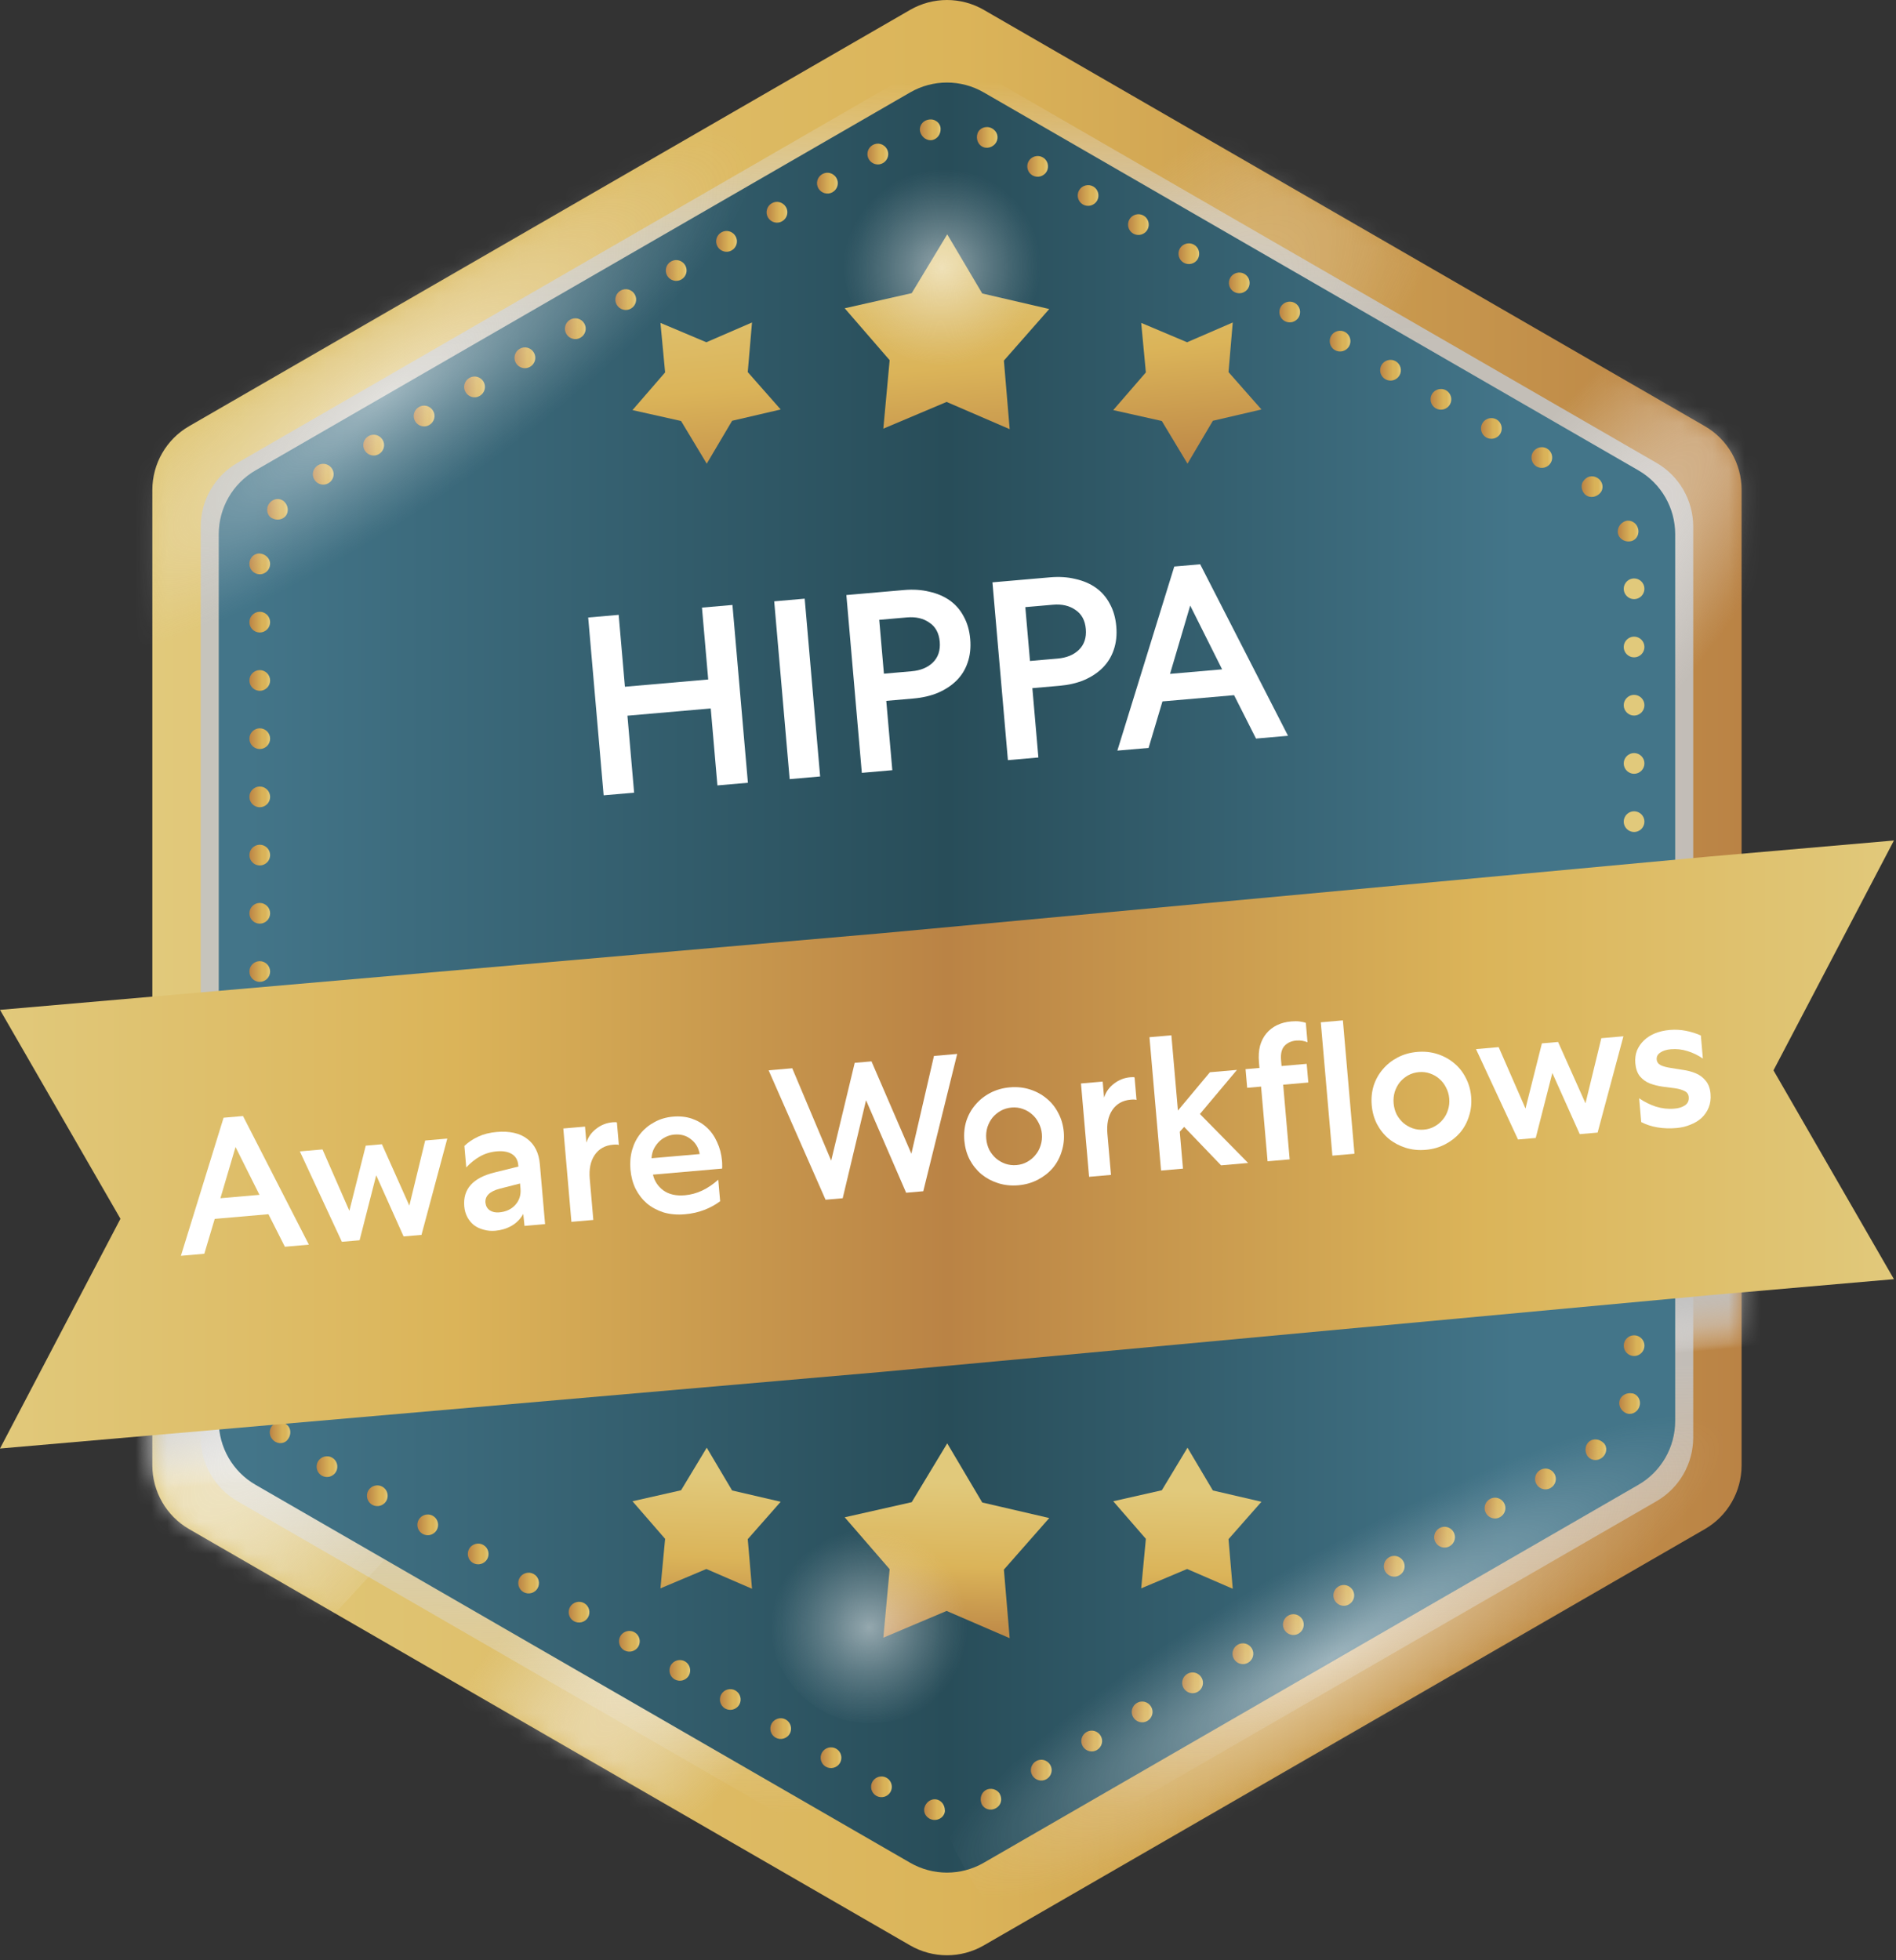 <svg width="119" height="123" viewBox="0 0 119 123" fill="none" xmlns="http://www.w3.org/2000/svg">
<rect x="0" y="0" width="119" height="123" fill="#333333" stroke="none"/>
<path d="M109.309 91.954V30.748C109.309 29.097 108.431 27.569 107.001 26.744L61.746 0.619C60.316 -0.206 58.555 -0.206 57.125 0.619L11.87 26.744C10.44 27.569 9.562 29.097 9.562 30.748V91.954C9.562 93.605 10.44 95.133 11.87 95.958L57.125 122.083C58.555 122.908 60.316 122.908 61.746 122.083L107.001 95.958C108.431 95.133 109.309 93.605 109.309 91.954Z" fill="url(#paint0_linear_4847_16918)"/>
<path style="mix-blend-mode:multiply" opacity="0.9" d="M106.273 90.206V33.049C106.273 31.398 105.395 29.87 103.965 29.045L61.746 4.669C60.316 3.843 58.554 3.843 57.124 4.669L14.905 29.045C13.475 29.87 12.598 31.398 12.598 33.049V90.206C12.598 91.857 13.475 93.384 14.905 94.21L57.124 118.586C58.554 119.411 60.316 119.411 61.746 118.586L103.965 94.21C105.395 93.384 106.273 91.857 106.273 90.206Z" fill="url(#paint1_linear_4847_16918)"/>
<mask id="mask0_4847_16918" style="mask-type:luminance" maskUnits="userSpaceOnUse" x="9" y="0" width="101" height="123">
<path d="M109.309 91.954V30.748C109.309 29.097 108.431 27.569 107.001 26.744L61.746 0.619C60.316 -0.206 58.555 -0.206 57.125 0.619L11.87 26.744C10.44 27.569 9.562 29.097 9.562 30.748V91.954C9.562 93.605 10.44 95.133 11.87 95.958L57.125 122.083C58.555 122.908 60.316 122.908 61.746 122.083L107.001 95.958C108.431 95.133 109.309 93.605 109.309 91.954Z" fill="white"/>
</mask>
<g mask="url(#mask0_4847_16918)">
<path style="mix-blend-mode:multiply" opacity="0.9" d="M118.87 63.808L107.28 64.816L55.369 69.626L0 74.442L7.56 87.547L0 101.964L55.369 97.154L107.28 92.344L118.87 91.337L111.31 78.232L118.87 63.808Z" fill="url(#paint2_linear_4847_16918)"/>
</g>
<mask id="mask1_4847_16918" style="mask-type:luminance" maskUnits="userSpaceOnUse" x="9" y="0" width="101" height="123">
<path d="M109.309 91.954V30.748C109.309 29.097 108.431 27.569 107.001 26.744L61.746 0.619C60.316 -0.206 58.555 -0.206 57.125 0.619L11.87 26.744C10.44 27.569 9.562 29.097 9.562 30.748V91.954C9.562 93.605 10.44 95.133 11.87 95.958L57.125 122.083C58.555 122.908 60.316 122.908 61.746 122.083L107.001 95.958C108.431 95.133 109.309 93.605 109.309 91.954Z" fill="white"/>
</mask>
<g mask="url(#mask1_4847_16918)">
<path style="mix-blend-mode:overlay" d="M108.854 6.002L91.106 -10.364L-34.33 125.666L-16.582 142.032L108.854 6.002Z" fill="url(#paint3_radial_4847_16918)"/>
<path style="mix-blend-mode:overlay" d="M135.076 16.349L118.36 0.935L6.064 122.715L22.78 138.129L135.076 16.349Z" fill="url(#paint4_radial_4847_16918)"/>
</g>
<path d="M105.141 89.172V33.523C105.141 31.872 104.264 30.345 102.834 29.519L61.746 5.8C60.316 4.974 58.554 4.974 57.124 5.8L16.036 29.519C14.606 30.345 13.729 31.872 13.729 33.523V89.172C13.729 90.823 14.606 92.351 16.036 93.176L57.124 116.896C58.554 117.721 60.316 117.721 61.746 116.896L102.834 93.176C104.264 92.351 105.141 90.823 105.141 89.172Z" fill="url(#paint5_linear_4847_16918)"/>
<path fill-rule="evenodd" clip-rule="evenodd" d="M102.561 83.796C102.919 83.796 103.211 84.089 103.211 84.446C103.211 84.804 102.919 85.096 102.561 85.096C102.204 85.096 101.911 84.804 101.911 84.446C101.911 84.089 102.204 83.796 102.561 83.796Z" fill="url(#paint6_linear_4847_16918)"/>
<path fill-rule="evenodd" clip-rule="evenodd" d="M102.561 80.137C102.919 80.137 103.211 80.429 103.211 80.787C103.211 81.144 102.919 81.437 102.561 81.437C102.204 81.437 101.911 81.144 101.911 80.787C101.911 80.429 102.204 80.137 102.561 80.137Z" fill="url(#paint7_linear_4847_16918)"/>
<path fill-rule="evenodd" clip-rule="evenodd" d="M102.561 76.484C102.919 76.484 103.211 76.776 103.211 77.133C103.211 77.491 102.919 77.784 102.561 77.784C102.204 77.784 101.911 77.491 101.911 77.133C101.911 76.776 102.204 76.484 102.561 76.484Z" fill="url(#paint8_linear_4847_16918)"/>
<path fill-rule="evenodd" clip-rule="evenodd" d="M102.561 72.83C102.919 72.83 103.211 73.123 103.211 73.481C103.211 73.838 102.919 74.13 102.561 74.13C102.204 74.13 101.911 73.838 101.911 73.481C101.911 73.123 102.204 72.83 102.561 72.83Z" fill="url(#paint9_linear_4847_16918)"/>
<path fill-rule="evenodd" clip-rule="evenodd" d="M102.561 69.177C102.919 69.177 103.211 69.47 103.211 69.827C103.211 70.185 102.919 70.477 102.561 70.477C102.204 70.477 101.911 70.185 101.911 69.827C101.911 69.47 102.204 69.177 102.561 69.177Z" fill="url(#paint10_linear_4847_16918)"/>
<path fill-rule="evenodd" clip-rule="evenodd" d="M102.561 65.524C102.919 65.524 103.211 65.817 103.211 66.174C103.211 66.532 102.919 66.824 102.561 66.824C102.204 66.824 101.911 66.532 101.911 66.174C101.911 65.817 102.204 65.524 102.561 65.524Z" fill="url(#paint11_linear_4847_16918)"/>
<path fill-rule="evenodd" clip-rule="evenodd" d="M102.561 61.871C102.919 61.871 103.211 62.163 103.211 62.521C103.211 62.879 102.919 63.171 102.561 63.171C102.204 63.171 101.911 62.879 101.911 62.521C101.911 62.163 102.204 61.871 102.561 61.871Z" fill="url(#paint12_linear_4847_16918)"/>
<path fill-rule="evenodd" clip-rule="evenodd" d="M102.561 58.218C102.919 58.218 103.211 58.51 103.211 58.868C103.211 59.225 102.919 59.518 102.561 59.518C102.204 59.518 101.911 59.225 101.911 58.868C101.911 58.51 102.204 58.218 102.561 58.218Z" fill="url(#paint13_linear_4847_16918)"/>
<path fill-rule="evenodd" clip-rule="evenodd" d="M102.561 54.565C102.919 54.565 103.211 54.857 103.211 55.215C103.211 55.572 102.919 55.865 102.561 55.865C102.204 55.865 101.911 55.572 101.911 55.215C101.911 54.857 102.204 54.565 102.561 54.565Z" fill="url(#paint14_linear_4847_16918)"/>
<path fill-rule="evenodd" clip-rule="evenodd" d="M102.561 50.912C102.919 50.912 103.211 51.204 103.211 51.562C103.211 51.919 102.919 52.212 102.561 52.212C102.204 52.212 101.911 51.919 101.911 51.562C101.911 51.204 102.204 50.912 102.561 50.912Z" fill="url(#paint15_linear_4847_16918)"/>
<path fill-rule="evenodd" clip-rule="evenodd" d="M102.561 47.258C102.919 47.258 103.211 47.551 103.211 47.908C103.211 48.266 102.919 48.559 102.561 48.559C102.204 48.559 101.911 48.266 101.911 47.908C101.911 47.551 102.204 47.258 102.561 47.258Z" fill="url(#paint16_linear_4847_16918)"/>
<path fill-rule="evenodd" clip-rule="evenodd" d="M102.561 43.605C102.919 43.605 103.211 43.898 103.211 44.255C103.211 44.613 102.919 44.905 102.561 44.905C102.204 44.905 101.911 44.613 101.911 44.255C101.911 43.898 102.204 43.605 102.561 43.605Z" fill="url(#paint17_linear_4847_16918)"/>
<path fill-rule="evenodd" clip-rule="evenodd" d="M102.561 39.952C102.919 39.952 103.211 40.245 103.211 40.602C103.211 40.96 102.919 41.252 102.561 41.252C102.204 41.252 101.911 40.96 101.911 40.602C101.911 40.245 102.204 39.952 102.561 39.952Z" fill="url(#paint18_linear_4847_16918)"/>
<path fill-rule="evenodd" clip-rule="evenodd" d="M102.561 36.299C102.919 36.299 103.211 36.592 103.211 36.949C103.211 37.306 102.919 37.599 102.561 37.599C102.204 37.599 101.911 37.306 101.911 36.949C101.911 36.592 102.204 36.299 102.561 36.299Z" fill="url(#paint19_linear_4847_16918)"/>
<path fill-rule="evenodd" clip-rule="evenodd" d="M101.918 32.743C102.236 32.574 102.646 32.724 102.789 33.107C102.932 33.484 102.73 33.874 102.379 33.959C102.028 34.043 101.69 33.861 101.573 33.569C101.462 33.276 101.599 32.912 101.918 32.743Z" fill="url(#paint20_linear_4847_16918)"/>
<path fill-rule="evenodd" clip-rule="evenodd" d="M99.362 30.215C99.551 29.909 99.921 29.779 100.272 30C100.617 30.221 100.675 30.657 100.441 30.93C100.207 31.203 99.824 31.261 99.564 31.092C99.31 30.93 99.167 30.52 99.356 30.215H99.362Z" fill="url(#paint21_linear_4847_16918)"/>
<path fill-rule="evenodd" clip-rule="evenodd" d="M96.204 28.388C96.386 28.076 96.783 27.972 97.095 28.148C97.407 28.33 97.511 28.726 97.335 29.038C97.153 29.35 96.757 29.454 96.445 29.279C96.133 29.097 96.029 28.7 96.204 28.388Z" fill="url(#paint22_linear_4847_16918)"/>
<path fill-rule="evenodd" clip-rule="evenodd" d="M93.038 26.562C93.22 26.25 93.617 26.146 93.929 26.321C94.241 26.503 94.345 26.9 94.169 27.212C93.987 27.524 93.591 27.628 93.279 27.452C92.967 27.27 92.863 26.874 93.038 26.562Z" fill="url(#paint23_linear_4847_16918)"/>
<path fill-rule="evenodd" clip-rule="evenodd" d="M89.872 24.735C90.054 24.423 90.451 24.319 90.763 24.495C91.075 24.677 91.179 25.073 91.003 25.385C90.821 25.697 90.425 25.801 90.113 25.626C89.801 25.444 89.697 25.047 89.872 24.735Z" fill="url(#paint24_linear_4847_16918)"/>
<path fill-rule="evenodd" clip-rule="evenodd" d="M86.707 22.909C86.889 22.596 87.286 22.492 87.598 22.668C87.91 22.85 88.014 23.247 87.838 23.559C87.656 23.871 87.26 23.975 86.948 23.799C86.636 23.617 86.532 23.221 86.707 22.909Z" fill="url(#paint25_linear_4847_16918)"/>
<path fill-rule="evenodd" clip-rule="evenodd" d="M83.542 21.082C83.724 20.77 84.121 20.666 84.433 20.841C84.745 21.023 84.849 21.42 84.673 21.732C84.491 22.044 84.095 22.148 83.782 21.973C83.471 21.791 83.367 21.394 83.542 21.082Z" fill="url(#paint26_linear_4847_16918)"/>
<path fill-rule="evenodd" clip-rule="evenodd" d="M80.383 19.255C80.565 18.943 80.961 18.839 81.273 19.015C81.585 19.197 81.689 19.593 81.514 19.905C81.332 20.217 80.935 20.321 80.623 20.146C80.311 19.964 80.207 19.567 80.383 19.255Z" fill="url(#paint27_linear_4847_16918)"/>
<path fill-rule="evenodd" clip-rule="evenodd" d="M77.216 17.429C77.398 17.117 77.794 17.013 78.106 17.188C78.418 17.37 78.522 17.767 78.347 18.079C78.165 18.391 77.768 18.495 77.456 18.319C77.144 18.137 77.04 17.741 77.216 17.429Z" fill="url(#paint28_linear_4847_16918)"/>
<path fill-rule="evenodd" clip-rule="evenodd" d="M74.051 15.596C74.233 15.284 74.629 15.18 74.941 15.355C75.253 15.537 75.357 15.934 75.182 16.246C75.006 16.558 74.603 16.662 74.291 16.486C73.979 16.304 73.875 15.908 74.051 15.596Z" fill="url(#paint29_linear_4847_16918)"/>
<path fill-rule="evenodd" clip-rule="evenodd" d="M70.885 13.769C71.067 13.457 71.463 13.353 71.775 13.529C72.087 13.711 72.191 14.107 72.016 14.419C71.834 14.731 71.437 14.835 71.125 14.66C70.813 14.478 70.709 14.081 70.885 13.769Z" fill="url(#paint30_linear_4847_16918)"/>
<path fill-rule="evenodd" clip-rule="evenodd" d="M67.727 11.943C67.909 11.631 68.305 11.527 68.617 11.702C68.929 11.884 69.033 12.281 68.858 12.593C68.676 12.905 68.279 13.009 67.967 12.833C67.655 12.651 67.551 12.255 67.727 11.943Z" fill="url(#paint31_linear_4847_16918)"/>
<path fill-rule="evenodd" clip-rule="evenodd" d="M64.561 10.116C64.743 9.804 65.139 9.7 65.451 9.876C65.763 10.057 65.867 10.454 65.692 10.766C65.51 11.078 65.113 11.182 64.801 11.007C64.489 10.825 64.385 10.428 64.561 10.116Z" fill="url(#paint32_linear_4847_16918)"/>
<path fill-rule="evenodd" clip-rule="evenodd" d="M61.35 8.381C61.461 8.042 61.864 7.867 62.234 8.042C62.605 8.231 62.702 8.628 62.52 8.94C62.338 9.252 61.935 9.349 61.669 9.213C61.389 9.076 61.24 8.719 61.35 8.381Z" fill="url(#paint33_linear_4847_16918)"/>
<path fill-rule="evenodd" clip-rule="evenodd" d="M57.762 8.302C57.651 7.958 57.872 7.581 58.275 7.509C58.678 7.431 59.023 7.711 59.036 8.068C59.055 8.432 58.815 8.731 58.509 8.79C58.204 8.848 57.872 8.647 57.762 8.302Z" fill="url(#paint34_linear_4847_16918)"/>
<path fill-rule="evenodd" clip-rule="evenodd" d="M54.53 9.993C54.348 9.681 54.459 9.284 54.771 9.102C55.083 8.92 55.479 9.03 55.661 9.343C55.843 9.655 55.733 10.051 55.421 10.233C55.109 10.415 54.712 10.305 54.53 9.993Z" fill="url(#paint35_linear_4847_16918)"/>
<path fill-rule="evenodd" clip-rule="evenodd" d="M51.365 11.819C51.183 11.507 51.294 11.111 51.606 10.928C51.918 10.746 52.314 10.857 52.496 11.169C52.678 11.481 52.568 11.878 52.256 12.06C51.944 12.242 51.547 12.131 51.365 11.819Z" fill="url(#paint36_linear_4847_16918)"/>
<path fill-rule="evenodd" clip-rule="evenodd" d="M48.199 13.646C48.017 13.334 48.128 12.937 48.44 12.755C48.752 12.573 49.148 12.684 49.33 12.996C49.512 13.308 49.402 13.704 49.09 13.886C48.778 14.068 48.381 13.958 48.199 13.646Z" fill="url(#paint37_linear_4847_16918)"/>
<path fill-rule="evenodd" clip-rule="evenodd" d="M45.034 15.472C44.852 15.16 44.963 14.764 45.275 14.582C45.587 14.4 45.983 14.51 46.165 14.822C46.347 15.134 46.237 15.531 45.925 15.713C45.613 15.895 45.216 15.784 45.034 15.472Z" fill="url(#paint38_linear_4847_16918)"/>
<path fill-rule="evenodd" clip-rule="evenodd" d="M41.875 17.299C41.693 16.987 41.803 16.59 42.115 16.408C42.428 16.226 42.824 16.337 43.006 16.649C43.188 16.961 43.078 17.357 42.766 17.539C42.453 17.721 42.057 17.611 41.875 17.299Z" fill="url(#paint39_linear_4847_16918)"/>
<path fill-rule="evenodd" clip-rule="evenodd" d="M38.709 19.125C38.527 18.813 38.638 18.417 38.95 18.235C39.261 18.053 39.658 18.163 39.84 18.475C40.022 18.787 39.911 19.184 39.599 19.366C39.288 19.548 38.891 19.437 38.709 19.125Z" fill="url(#paint40_linear_4847_16918)"/>
<path fill-rule="evenodd" clip-rule="evenodd" d="M35.543 20.952C35.361 20.64 35.471 20.243 35.783 20.061C36.096 19.879 36.492 19.99 36.674 20.302C36.856 20.614 36.745 21.01 36.434 21.192C36.121 21.375 35.725 21.264 35.543 20.952Z" fill="url(#paint41_linear_4847_16918)"/>
<path fill-rule="evenodd" clip-rule="evenodd" d="M32.378 22.779C32.196 22.466 32.306 22.07 32.618 21.888C32.931 21.706 33.327 21.816 33.509 22.128C33.691 22.441 33.581 22.837 33.269 23.019C32.956 23.201 32.56 23.09 32.378 22.779Z" fill="url(#paint42_linear_4847_16918)"/>
<path fill-rule="evenodd" clip-rule="evenodd" d="M29.219 24.605C29.037 24.293 29.147 23.897 29.459 23.715C29.771 23.532 30.168 23.643 30.35 23.955C30.532 24.267 30.421 24.664 30.109 24.846C29.797 25.028 29.401 24.917 29.219 24.605Z" fill="url(#paint43_linear_4847_16918)"/>
<path fill-rule="evenodd" clip-rule="evenodd" d="M26.053 26.432C25.871 26.12 25.981 25.723 26.293 25.541C26.605 25.359 27.002 25.47 27.184 25.782C27.366 26.094 27.255 26.49 26.943 26.672C26.631 26.854 26.235 26.744 26.053 26.432Z" fill="url(#paint44_linear_4847_16918)"/>
<path fill-rule="evenodd" clip-rule="evenodd" d="M22.888 28.258C22.706 27.946 22.816 27.55 23.128 27.368C23.44 27.186 23.837 27.296 24.019 27.608C24.201 27.92 24.09 28.317 23.778 28.499C23.466 28.681 23.07 28.57 22.888 28.258Z" fill="url(#paint45_linear_4847_16918)"/>
<path fill-rule="evenodd" clip-rule="evenodd" d="M19.722 30.085C19.54 29.773 19.65 29.376 19.962 29.194C20.274 29.012 20.671 29.123 20.853 29.435C21.035 29.747 20.924 30.143 20.612 30.325C20.3 30.507 19.904 30.397 19.722 30.085Z" fill="url(#paint46_linear_4847_16918)"/>
<path fill-rule="evenodd" clip-rule="evenodd" d="M17.069 32.522C16.757 32.353 16.66 31.918 16.9 31.593C17.141 31.261 17.576 31.229 17.836 31.476C18.096 31.723 18.129 32.106 17.947 32.36C17.758 32.607 17.388 32.691 17.069 32.516V32.522Z" fill="url(#paint47_linear_4847_16918)"/>
<path fill-rule="evenodd" clip-rule="evenodd" d="M16.303 36.039C15.946 36.039 15.653 35.746 15.653 35.389C15.653 34.98 15.985 34.693 16.342 34.739C16.7 34.784 16.953 35.077 16.953 35.389C16.953 35.746 16.661 36.039 16.303 36.039Z" fill="url(#paint48_linear_4847_16918)"/>
<path fill-rule="evenodd" clip-rule="evenodd" d="M16.303 39.692C15.946 39.692 15.653 39.4 15.653 39.042C15.653 38.685 15.946 38.392 16.303 38.392C16.661 38.392 16.953 38.685 16.953 39.042C16.953 39.4 16.661 39.692 16.303 39.692Z" fill="url(#paint49_linear_4847_16918)"/>
<path fill-rule="evenodd" clip-rule="evenodd" d="M16.303 43.352C15.946 43.352 15.653 43.059 15.653 42.702C15.653 42.344 15.946 42.052 16.303 42.052C16.661 42.052 16.953 42.344 16.953 42.702C16.953 43.059 16.661 43.352 16.303 43.352Z" fill="url(#paint50_linear_4847_16918)"/>
<path fill-rule="evenodd" clip-rule="evenodd" d="M16.303 47.005C15.946 47.005 15.653 46.712 15.653 46.355C15.653 45.997 15.946 45.705 16.303 45.705C16.661 45.705 16.953 45.997 16.953 46.355C16.953 46.712 16.661 47.005 16.303 47.005Z" fill="url(#paint51_linear_4847_16918)"/>
<path fill-rule="evenodd" clip-rule="evenodd" d="M16.303 50.658C15.946 50.658 15.653 50.365 15.653 50.008C15.653 49.651 15.946 49.358 16.303 49.358C16.661 49.358 16.953 49.651 16.953 50.008C16.953 50.365 16.661 50.658 16.303 50.658Z" fill="url(#paint52_linear_4847_16918)"/>
<path fill-rule="evenodd" clip-rule="evenodd" d="M16.303 54.311C15.946 54.311 15.653 54.019 15.653 53.661C15.653 53.304 15.946 53.011 16.303 53.011C16.661 53.011 16.953 53.304 16.953 53.661C16.953 54.019 16.661 54.311 16.303 54.311Z" fill="url(#paint53_linear_4847_16918)"/>
<path fill-rule="evenodd" clip-rule="evenodd" d="M16.303 57.964C15.946 57.964 15.653 57.672 15.653 57.314C15.653 56.957 15.946 56.664 16.303 56.664C16.661 56.664 16.953 56.957 16.953 57.314C16.953 57.672 16.661 57.964 16.303 57.964Z" fill="url(#paint54_linear_4847_16918)"/>
<path fill-rule="evenodd" clip-rule="evenodd" d="M16.303 61.617C15.946 61.617 15.653 61.325 15.653 60.968C15.653 60.61 15.946 60.317 16.303 60.317C16.661 60.317 16.953 60.61 16.953 60.968C16.953 61.325 16.661 61.617 16.303 61.617Z" fill="url(#paint55_linear_4847_16918)"/>
<path fill-rule="evenodd" clip-rule="evenodd" d="M16.303 65.271C15.946 65.271 15.653 64.978 15.653 64.621C15.653 64.263 15.946 63.971 16.303 63.971C16.661 63.971 16.953 64.263 16.953 64.621C16.953 64.978 16.661 65.271 16.303 65.271Z" fill="url(#paint56_linear_4847_16918)"/>
<path fill-rule="evenodd" clip-rule="evenodd" d="M16.303 68.924C15.946 68.924 15.653 68.631 15.653 68.274C15.653 67.916 15.946 67.624 16.303 67.624C16.661 67.624 16.953 67.916 16.953 68.274C16.953 68.631 16.661 68.924 16.303 68.924Z" fill="url(#paint57_linear_4847_16918)"/>
<path fill-rule="evenodd" clip-rule="evenodd" d="M16.303 72.577C15.946 72.577 15.653 72.284 15.653 71.927C15.653 71.569 15.946 71.277 16.303 71.277C16.661 71.277 16.953 71.569 16.953 71.927C16.953 72.284 16.661 72.577 16.303 72.577Z" fill="url(#paint58_linear_4847_16918)"/>
<path fill-rule="evenodd" clip-rule="evenodd" d="M16.303 76.23C15.946 76.23 15.653 75.938 15.653 75.58C15.653 75.222 15.946 74.93 16.303 74.93C16.661 74.93 16.953 75.222 16.953 75.58C16.953 75.938 16.661 76.23 16.303 76.23Z" fill="url(#paint59_linear_4847_16918)"/>
<path fill-rule="evenodd" clip-rule="evenodd" d="M16.303 79.883C15.946 79.883 15.653 79.591 15.653 79.233C15.653 78.876 15.946 78.583 16.303 78.583C16.661 78.583 16.953 78.876 16.953 79.233C16.953 79.591 16.661 79.883 16.303 79.883Z" fill="url(#paint60_linear_4847_16918)"/>
<path fill-rule="evenodd" clip-rule="evenodd" d="M16.303 83.536C15.946 83.536 15.653 83.244 15.653 82.886C15.653 82.529 15.946 82.236 16.303 82.236C16.661 82.236 16.953 82.529 16.953 82.886C16.953 83.244 16.661 83.536 16.303 83.536Z" fill="url(#paint61_linear_4847_16918)"/>
<path fill-rule="evenodd" clip-rule="evenodd" d="M16.38 87.189C16.023 87.254 15.684 86.981 15.665 86.572C15.645 86.156 15.951 85.902 16.302 85.889C16.666 85.876 16.945 86.208 16.959 86.507C16.971 86.819 16.731 87.118 16.38 87.183V87.189Z" fill="url(#paint62_linear_4847_16918)"/>
<path fill-rule="evenodd" clip-rule="evenodd" d="M18.025 90.381C17.778 90.641 17.343 90.628 17.083 90.309C16.829 89.991 16.901 89.562 17.206 89.374C17.512 89.185 17.895 89.25 18.09 89.49C18.285 89.731 18.266 90.121 18.019 90.381H18.025Z" fill="url(#paint63_linear_4847_16918)"/>
<path fill-rule="evenodd" clip-rule="evenodd" d="M21.087 92.364C20.905 92.676 20.509 92.78 20.197 92.604C19.885 92.422 19.781 92.026 19.956 91.714C20.138 91.402 20.535 91.298 20.847 91.473C21.159 91.655 21.263 92.052 21.087 92.364Z" fill="url(#paint64_linear_4847_16918)"/>
<path fill-rule="evenodd" clip-rule="evenodd" d="M24.246 94.19C24.064 94.502 23.668 94.606 23.356 94.431C23.044 94.249 22.94 93.852 23.115 93.54C23.297 93.228 23.694 93.124 24.006 93.3C24.318 93.482 24.422 93.878 24.246 94.19Z" fill="url(#paint65_linear_4847_16918)"/>
<path fill-rule="evenodd" clip-rule="evenodd" d="M27.411 96.017C27.229 96.329 26.833 96.433 26.521 96.257C26.209 96.075 26.105 95.679 26.28 95.367C26.462 95.055 26.859 94.951 27.171 95.126C27.483 95.308 27.587 95.705 27.411 96.017Z" fill="url(#paint66_linear_4847_16918)"/>
<path fill-rule="evenodd" clip-rule="evenodd" d="M30.577 97.843C30.395 98.155 29.999 98.259 29.687 98.084C29.375 97.902 29.271 97.505 29.446 97.193C29.628 96.881 30.025 96.777 30.337 96.953C30.649 97.135 30.753 97.531 30.577 97.843Z" fill="url(#paint67_linear_4847_16918)"/>
<path fill-rule="evenodd" clip-rule="evenodd" d="M33.742 99.67C33.56 99.982 33.164 100.086 32.852 99.91C32.54 99.728 32.436 99.332 32.611 99.02C32.793 98.708 33.19 98.604 33.502 98.779C33.814 98.955 33.918 99.358 33.742 99.67Z" fill="url(#paint68_linear_4847_16918)"/>
<path fill-rule="evenodd" clip-rule="evenodd" d="M36.908 101.496C36.726 101.808 36.33 101.912 36.018 101.737C35.706 101.555 35.602 101.158 35.777 100.846C35.959 100.534 36.356 100.43 36.668 100.606C36.98 100.788 37.084 101.184 36.908 101.496Z" fill="url(#paint69_linear_4847_16918)"/>
<path fill-rule="evenodd" clip-rule="evenodd" d="M40.068 103.323C39.886 103.635 39.489 103.739 39.177 103.564C38.865 103.382 38.761 102.985 38.937 102.673C39.119 102.361 39.515 102.257 39.827 102.433C40.139 102.615 40.243 103.011 40.068 103.323Z" fill="url(#paint70_linear_4847_16918)"/>
<path fill-rule="evenodd" clip-rule="evenodd" d="M43.234 105.15C43.052 105.462 42.655 105.566 42.343 105.39C42.031 105.208 41.927 104.812 42.103 104.5C42.285 104.188 42.681 104.084 42.993 104.259C43.305 104.441 43.409 104.838 43.234 105.15Z" fill="url(#paint71_linear_4847_16918)"/>
<path fill-rule="evenodd" clip-rule="evenodd" d="M46.4 106.976C46.218 107.288 45.821 107.392 45.509 107.217C45.197 107.035 45.093 106.638 45.269 106.326C45.451 106.014 45.847 105.91 46.159 106.086C46.471 106.268 46.575 106.664 46.4 106.976Z" fill="url(#paint72_linear_4847_16918)"/>
<path fill-rule="evenodd" clip-rule="evenodd" d="M49.565 108.803C49.383 109.115 48.986 109.219 48.674 109.043C48.362 108.861 48.258 108.465 48.434 108.153C48.616 107.841 49.012 107.737 49.324 107.912C49.636 108.094 49.74 108.491 49.565 108.803Z" fill="url(#paint73_linear_4847_16918)"/>
<path fill-rule="evenodd" clip-rule="evenodd" d="M52.723 110.629C52.541 110.941 52.144 111.045 51.832 110.87C51.52 110.688 51.416 110.291 51.592 109.979C51.774 109.667 52.17 109.563 52.482 109.739C52.794 109.921 52.898 110.317 52.723 110.629Z" fill="url(#paint74_linear_4847_16918)"/>
<path fill-rule="evenodd" clip-rule="evenodd" d="M55.889 112.456C55.707 112.768 55.31 112.872 54.998 112.696C54.686 112.514 54.582 112.118 54.758 111.806C54.94 111.494 55.336 111.39 55.648 111.565C55.96 111.747 56.064 112.144 55.889 112.456Z" fill="url(#paint75_linear_4847_16918)"/>
<path fill-rule="evenodd" clip-rule="evenodd" d="M59.308 113.606C59.308 113.964 58.977 114.25 58.574 114.204C58.171 114.146 57.93 113.782 58.021 113.437C58.119 113.086 58.437 112.872 58.743 112.917C59.055 112.956 59.302 113.249 59.302 113.613L59.308 113.606Z" fill="url(#paint76_linear_4847_16918)"/>
<path fill-rule="evenodd" clip-rule="evenodd" d="M62.753 112.586C62.922 112.898 62.844 113.288 62.499 113.476C62.142 113.671 61.733 113.515 61.602 113.184C61.472 112.846 61.602 112.488 61.876 112.332C62.161 112.176 62.578 112.267 62.753 112.579V112.586Z" fill="url(#paint77_linear_4847_16918)"/>
<path fill-rule="evenodd" clip-rule="evenodd" d="M65.919 110.759C66.101 111.071 65.991 111.468 65.679 111.65C65.367 111.832 64.97 111.721 64.788 111.409C64.606 111.097 64.717 110.701 65.029 110.519C65.341 110.337 65.737 110.447 65.919 110.759Z" fill="url(#paint78_linear_4847_16918)"/>
<path fill-rule="evenodd" clip-rule="evenodd" d="M69.085 108.933C69.267 109.245 69.157 109.641 68.845 109.823C68.533 110.005 68.136 109.895 67.954 109.583C67.772 109.271 67.883 108.874 68.195 108.692C68.507 108.51 68.903 108.621 69.085 108.933Z" fill="url(#paint79_linear_4847_16918)"/>
<path fill-rule="evenodd" clip-rule="evenodd" d="M72.25 107.106C72.432 107.418 72.322 107.815 72.01 107.997C71.698 108.179 71.301 108.068 71.119 107.756C70.937 107.444 71.048 107.048 71.36 106.866C71.672 106.684 72.068 106.794 72.25 107.106Z" fill="url(#paint80_linear_4847_16918)"/>
<path fill-rule="evenodd" clip-rule="evenodd" d="M75.415 105.28C75.597 105.592 75.487 105.988 75.175 106.17C74.863 106.352 74.466 106.242 74.284 105.93C74.102 105.618 74.213 105.221 74.525 105.039C74.837 104.857 75.233 104.968 75.415 105.28Z" fill="url(#paint81_linear_4847_16918)"/>
<path fill-rule="evenodd" clip-rule="evenodd" d="M78.574 103.453C78.756 103.765 78.646 104.162 78.334 104.344C78.022 104.526 77.625 104.415 77.443 104.103C77.261 103.791 77.372 103.395 77.684 103.213C77.996 103.031 78.392 103.141 78.574 103.453Z" fill="url(#paint82_linear_4847_16918)"/>
<path fill-rule="evenodd" clip-rule="evenodd" d="M81.741 101.626C81.923 101.938 81.813 102.335 81.501 102.517C81.189 102.699 80.792 102.588 80.61 102.276C80.428 101.964 80.539 101.568 80.851 101.386C81.163 101.204 81.559 101.314 81.741 101.626Z" fill="url(#paint83_linear_4847_16918)"/>
<path fill-rule="evenodd" clip-rule="evenodd" d="M84.906 99.793C85.088 100.105 84.978 100.502 84.666 100.684C84.354 100.866 83.957 100.755 83.775 100.443C83.593 100.131 83.704 99.735 84.016 99.553C84.328 99.371 84.724 99.481 84.906 99.793Z" fill="url(#paint84_linear_4847_16918)"/>
<path fill-rule="evenodd" clip-rule="evenodd" d="M88.073 97.967C88.254 98.279 88.144 98.675 87.832 98.857C87.52 99.039 87.123 98.929 86.941 98.617C86.759 98.305 86.87 97.908 87.182 97.726C87.494 97.544 87.89 97.655 88.073 97.967Z" fill="url(#paint85_linear_4847_16918)"/>
<path fill-rule="evenodd" clip-rule="evenodd" d="M91.231 96.14C91.413 96.452 91.302 96.849 90.99 97.031C90.678 97.213 90.282 97.102 90.1 96.79C89.918 96.478 90.028 96.082 90.34 95.9C90.652 95.718 91.049 95.828 91.231 96.14Z" fill="url(#paint86_linear_4847_16918)"/>
<path fill-rule="evenodd" clip-rule="evenodd" d="M94.397 94.314C94.579 94.626 94.468 95.022 94.156 95.204C93.844 95.386 93.448 95.276 93.266 94.964C93.084 94.652 93.194 94.255 93.506 94.073C93.818 93.891 94.215 94.002 94.397 94.314Z" fill="url(#paint87_linear_4847_16918)"/>
<path fill-rule="evenodd" clip-rule="evenodd" d="M97.563 92.487C97.745 92.799 97.634 93.196 97.322 93.378C97.01 93.56 96.614 93.449 96.432 93.137C96.25 92.825 96.36 92.429 96.672 92.247C96.984 92.065 97.381 92.175 97.563 92.487Z" fill="url(#paint88_linear_4847_16918)"/>
<path fill-rule="evenodd" clip-rule="evenodd" d="M100.657 90.556C100.904 90.817 100.858 91.252 100.527 91.493C100.195 91.733 99.772 91.629 99.603 91.317C99.428 90.999 99.519 90.621 99.772 90.439C100.026 90.257 100.41 90.303 100.657 90.563V90.556Z" fill="url(#paint89_linear_4847_16918)"/>
<path fill-rule="evenodd" clip-rule="evenodd" d="M102.444 87.436C102.795 87.501 103.023 87.879 102.893 88.269C102.763 88.652 102.36 88.828 102.035 88.671C101.716 88.516 101.56 88.158 101.658 87.865C101.755 87.573 102.087 87.371 102.444 87.443V87.436Z" fill="url(#paint90_linear_4847_16918)"/>
<path d="M65.855 95.263L61.649 94.288L59.452 90.576L57.222 94.268L53.017 95.217L55.838 98.474L55.441 102.771L59.413 101.093L63.371 102.803L63.008 98.5L65.855 95.263Z" fill="url(#paint91_linear_4847_16918)"/>
<path d="M79.173 94.242L76.124 93.534L74.532 90.849L72.92 93.521L69.871 94.21L71.919 96.569L71.626 99.676L74.506 98.461L77.372 99.702L77.106 96.589L79.173 94.242Z" fill="url(#paint92_linear_4847_16918)"/>
<path d="M48.999 94.242L45.95 93.534L44.358 90.849L42.746 93.521L39.697 94.21L41.745 96.569L41.452 99.676L44.332 98.461L47.199 99.702L46.932 96.589L48.999 94.242Z" fill="url(#paint93_linear_4847_16918)"/>
<path d="M65.855 19.392L61.649 18.417L59.452 14.705L57.222 18.397L53.017 19.346L55.838 22.603L55.441 26.9L59.413 25.223L63.371 26.932L63.008 22.629L65.855 19.392Z" fill="url(#paint94_linear_4847_16918)"/>
<path d="M79.173 25.697L76.124 26.406L74.532 29.097L72.92 26.419L69.871 25.736L71.919 23.37L71.626 20.263L74.506 21.478L77.372 20.237L77.106 23.351L79.173 25.697Z" fill="url(#paint95_linear_4847_16918)"/>
<path d="M48.999 25.697L45.95 26.406L44.358 29.097L42.746 26.419L39.697 25.736L41.745 23.37L41.452 20.263L44.332 21.478L47.199 20.237L46.932 23.351L48.999 25.697Z" fill="url(#paint96_linear_4847_16918)"/>
<path d="M118.87 52.745L107.28 53.752L55.369 58.562L0 63.373L7.56 76.484L0 90.901L55.369 86.091L107.28 81.281L118.87 80.273L111.31 67.169L118.87 52.745Z" fill="url(#paint97_linear_4847_16918)"/>
<path style="mix-blend-mode:overlay" opacity="0.5" d="M63.942 20.878C66.32 18.324 66.176 14.326 63.622 11.948C61.068 9.571 57.07 9.714 54.693 12.268C52.315 14.822 52.458 18.82 55.012 21.198C57.566 23.575 61.564 23.432 63.942 20.878Z" fill="url(#paint98_radial_4847_16918)"/>
<path style="mix-blend-mode:overlay" opacity="0.5" d="M59.371 106.055C61.706 103.462 61.497 99.467 58.905 97.131C56.312 94.796 52.317 95.005 49.981 97.597C47.646 100.19 47.855 104.185 50.448 106.521C53.04 108.856 57.035 108.647 59.371 106.055Z" fill="url(#paint99_radial_4847_16918)"/>
<mask id="mask2_4847_16918" style="mask-type:luminance" maskUnits="userSpaceOnUse" x="9" y="0" width="101" height="123">
<path d="M109.309 91.954V30.748C109.309 29.097 108.431 27.569 107.001 26.744L61.746 0.619C60.316 -0.206 58.555 -0.206 57.125 0.619L11.87 26.744C10.44 27.569 9.562 29.097 9.562 30.748V91.954C9.562 93.605 10.44 95.133 11.87 95.958L57.125 122.083C58.555 122.908 60.316 122.908 61.746 122.083L107.001 95.958C108.431 95.133 109.309 93.605 109.309 91.954Z" fill="white"/>
</mask>
<g mask="url(#mask2_4847_16918)">
<path style="mix-blend-mode:overlay" opacity="0.5" d="M41.988 47.883C54.592 39.031 57.633 21.639 48.782 9.035C39.931 -3.568 22.538 -6.61 9.935 2.241C-2.669 11.093 -5.71 28.485 3.141 41.089C11.992 53.692 29.385 56.734 41.988 47.883Z" fill="url(#paint100_radial_4847_16918)"/>
<path style="mix-blend-mode:overlay" opacity="0.5" d="M86.936 131.6C102.299 130.52 113.878 117.191 112.799 101.827C111.719 86.464 98.39 74.885 83.026 75.965C67.663 77.044 56.084 90.374 57.164 105.737C58.244 121.1 71.573 132.679 86.936 131.6Z" fill="url(#paint101_radial_4847_16918)"/>
</g>
<path d="M15.252 70.036L19.387 78.108L17.881 78.239L16.848 76.197L13.477 76.49L12.824 78.679L11.354 78.807L14.033 70.142L15.252 70.036ZM13.834 75.194L16.285 74.981L14.783 71.98L13.834 75.194Z" fill="white"/>
<path d="M25.331 77.591L23.612 73.754L22.569 77.832L21.457 77.928L18.82 72.255L20.242 72.132L21.927 75.984L22.956 71.896L23.972 71.807L25.692 75.657L26.686 71.571L28.073 71.451L26.454 77.494L25.331 77.591Z" fill="white"/>
<path d="M32.92 76.931L32.842 76.179C32.661 76.5 32.414 76.751 32.1 76.93C31.794 77.102 31.458 77.203 31.091 77.235C30.828 77.258 30.581 77.235 30.35 77.167C30.12 77.107 29.919 77.012 29.747 76.882C29.575 76.745 29.436 76.576 29.33 76.376C29.224 76.177 29.161 75.953 29.139 75.706C29.045 74.623 29.678 73.913 31.038 73.578L32.535 73.207L32.527 73.111C32.5 72.8 32.368 72.571 32.13 72.423C31.892 72.275 31.574 72.218 31.176 72.253C30.793 72.286 30.441 72.393 30.12 72.574C29.806 72.754 29.521 72.983 29.264 73.262L29.147 71.912C29.384 71.682 29.672 71.488 30.012 71.33C30.351 71.172 30.736 71.075 31.166 71.037C31.987 70.966 32.63 71.111 33.095 71.472C33.56 71.825 33.822 72.352 33.883 73.053L34.211 76.819L32.92 76.931ZM30.469 75.482C30.495 75.689 30.585 75.846 30.739 75.953C30.901 76.059 31.097 76.102 31.328 76.082C31.759 76.045 32.098 75.887 32.347 75.608C32.596 75.329 32.703 74.991 32.668 74.593L32.64 74.27L31.356 74.598C30.728 74.765 30.432 75.06 30.469 75.482Z" fill="white"/>
<path d="M38.842 71.851C38.775 71.825 38.654 71.819 38.479 71.835C37.969 71.879 37.582 72.097 37.319 72.49C37.063 72.873 36.962 73.368 37.015 73.974L37.239 76.556L35.864 76.675L35.355 70.817L36.718 70.699L36.805 71.703C36.919 71.348 37.126 71.057 37.428 70.83C37.729 70.595 38.07 70.461 38.453 70.428C38.604 70.415 38.693 70.419 38.719 70.441L38.842 71.851Z" fill="white"/>
<path d="M45.199 75.382C44.913 75.6 44.583 75.781 44.21 75.925C43.837 76.07 43.432 76.162 42.993 76.2C42.507 76.242 42.062 76.205 41.659 76.087C41.262 75.961 40.913 75.775 40.61 75.528C40.315 75.272 40.075 74.964 39.891 74.603C39.715 74.241 39.608 73.836 39.569 73.39C39.531 72.952 39.567 72.539 39.678 72.152C39.789 71.765 39.964 71.424 40.204 71.131C40.443 70.837 40.736 70.599 41.081 70.416C41.426 70.225 41.813 70.111 42.244 70.074C42.674 70.037 43.067 70.079 43.423 70.2C43.779 70.322 44.092 70.507 44.363 70.757C44.634 71.006 44.849 71.313 45.009 71.676C45.176 72.031 45.279 72.424 45.316 72.854C45.325 72.95 45.328 73.034 45.326 73.106C45.332 73.17 45.33 73.246 45.322 73.335L40.982 73.713C41.074 74.115 41.291 74.445 41.635 74.704C41.986 74.955 42.436 75.056 42.986 75.008C43.727 74.944 44.426 74.618 45.081 74.031L45.199 75.382ZM43.917 72.422C43.843 72.027 43.66 71.717 43.367 71.494C43.082 71.262 42.732 71.164 42.318 71.2C42.11 71.218 41.919 71.275 41.742 71.37C41.573 71.457 41.426 71.57 41.302 71.71C41.178 71.849 41.078 72.002 41.005 72.169C40.939 72.335 40.902 72.507 40.893 72.685L43.917 72.422Z" fill="white"/>
<path d="M51.815 75.288L48.242 67.167L49.724 67.038L52.168 72.837L53.645 66.697L54.698 66.606L57.201 72.399L58.619 66.265L60.077 66.138L57.948 74.755L56.872 74.849L54.356 69.045L52.891 75.195L51.815 75.288Z" fill="white"/>
<path d="M63.379 68.236C63.825 68.197 64.247 68.241 64.643 68.367C65.04 68.493 65.39 68.683 65.693 68.938C65.995 69.185 66.239 69.489 66.422 69.85C66.615 70.211 66.729 70.607 66.767 71.037C66.804 71.467 66.759 71.877 66.632 72.265C66.514 72.653 66.327 72.999 66.072 73.302C65.817 73.597 65.505 73.841 65.136 74.034C64.767 74.226 64.36 74.342 63.914 74.381C63.467 74.42 63.046 74.376 62.65 74.25C62.253 74.124 61.904 73.937 61.601 73.691C61.298 73.436 61.05 73.128 60.858 72.767C60.674 72.406 60.564 72.01 60.526 71.58C60.489 71.149 60.529 70.74 60.648 70.353C60.775 69.964 60.966 69.622 61.222 69.327C61.476 69.024 61.788 68.776 62.157 68.583C62.525 68.391 62.933 68.275 63.379 68.236ZM63.489 69.503C63.242 69.525 63.015 69.593 62.809 69.707C62.61 69.821 62.437 69.964 62.292 70.137C62.154 70.31 62.047 70.512 61.971 70.743C61.903 70.974 61.88 71.213 61.901 71.46C61.923 71.715 61.988 71.951 62.095 72.166C62.209 72.373 62.349 72.549 62.514 72.696C62.688 72.841 62.882 72.953 63.097 73.03C63.321 73.107 63.556 73.135 63.803 73.114C64.05 73.092 64.273 73.025 64.472 72.911C64.679 72.796 64.851 72.653 64.989 72.48C65.135 72.307 65.242 72.109 65.311 71.886C65.387 71.655 65.414 71.412 65.392 71.157C65.37 70.909 65.302 70.678 65.187 70.464C65.08 70.248 64.94 70.068 64.766 69.922C64.601 69.776 64.407 69.664 64.183 69.587C63.968 69.51 63.736 69.482 63.489 69.503Z" fill="white"/>
<path d="M71.332 69.026C71.266 69 71.145 68.994 70.969 69.009C70.459 69.054 70.073 69.272 69.81 69.664C69.554 70.048 69.453 70.542 69.505 71.148L69.73 73.73L68.355 73.85L67.846 67.992L69.209 67.874L69.296 68.878C69.409 68.523 69.617 68.231 69.918 68.004C70.219 67.77 70.561 67.635 70.944 67.602C71.095 67.589 71.184 67.593 71.21 67.615L71.332 69.026Z" fill="white"/>
<path d="M77.636 67.141L75.311 69.909L78.337 72.982L76.639 73.13L74.321 70.717L74.046 71.018L74.248 73.338L72.873 73.457L72.145 65.089L73.52 64.969L73.931 69.691L75.938 67.288L77.636 67.141Z" fill="white"/>
<path d="M80.435 66.897L82.013 66.76L82.115 67.932L80.537 68.069L80.944 72.755L79.558 72.876L79.15 68.189L78.277 68.265L78.175 67.094L79.048 67.018L79.018 66.671C78.984 66.281 79.006 65.933 79.084 65.63C79.17 65.325 79.304 65.064 79.486 64.848C79.668 64.631 79.89 64.459 80.152 64.332C80.414 64.205 80.712 64.127 81.047 64.098C81.246 64.081 81.419 64.082 81.565 64.101C81.719 64.12 81.85 64.148 81.958 64.187L82.064 65.407C81.972 65.366 81.865 65.335 81.743 65.314C81.628 65.292 81.499 65.287 81.356 65.299C81.053 65.326 80.81 65.435 80.626 65.628C80.442 65.821 80.368 66.124 80.404 66.539L80.435 66.897Z" fill="white"/>
<path d="M84.285 64.033L85.012 72.401L83.626 72.522L82.898 64.154L84.285 64.033Z" fill="white"/>
<path d="M88.947 66.013C89.393 65.974 89.814 66.017 90.211 66.144C90.607 66.27 90.957 66.46 91.26 66.715C91.563 66.962 91.806 67.266 91.99 67.627C92.182 67.988 92.297 68.383 92.334 68.814C92.372 69.244 92.327 69.653 92.2 70.042C92.081 70.43 91.894 70.775 91.64 71.078C91.384 71.374 91.072 71.618 90.704 71.81C90.335 72.003 89.927 72.119 89.481 72.157C89.035 72.196 88.614 72.153 88.217 72.026C87.821 71.9 87.471 71.714 87.169 71.467C86.865 71.212 86.618 70.905 86.426 70.544C86.242 70.183 86.131 69.787 86.094 69.356C86.056 68.926 86.097 68.517 86.216 68.129C86.343 67.741 86.534 67.399 86.789 67.104C87.044 66.8 87.356 66.552 87.724 66.36C88.093 66.167 88.501 66.051 88.947 66.013ZM89.057 67.28C88.81 67.301 88.583 67.369 88.376 67.484C88.177 67.597 88.005 67.741 87.859 67.914C87.722 68.087 87.615 68.288 87.539 68.52C87.471 68.751 87.447 68.99 87.469 69.237C87.491 69.492 87.555 69.727 87.662 69.943C87.777 70.15 87.917 70.326 88.082 70.472C88.255 70.618 88.45 70.729 88.665 70.807C88.889 70.884 89.124 70.912 89.371 70.89C89.618 70.869 89.841 70.801 90.04 70.687C90.247 70.573 90.419 70.43 90.557 70.257C90.702 70.084 90.809 69.886 90.878 69.663C90.954 69.431 90.982 69.188 90.959 68.933C90.938 68.686 90.87 68.455 90.755 68.24C90.647 68.025 90.507 67.844 90.334 67.699C90.169 67.552 89.974 67.441 89.751 67.364C89.535 67.286 89.304 67.258 89.057 67.28Z" fill="white"/>
<path d="M99.15 71.172L97.431 67.335L96.388 71.412L95.276 71.509L92.639 65.836L94.062 65.712L95.746 69.565L96.775 65.476L97.791 65.388L99.511 69.237L100.505 65.152L101.892 65.031L100.273 71.074L99.15 71.172Z" fill="white"/>
<path d="M102.879 68.921C103.195 69.142 103.543 69.316 103.924 69.444C104.312 69.563 104.693 69.606 105.067 69.573C105.339 69.558 105.566 69.49 105.748 69.37C105.931 69.249 106.012 69.074 105.992 68.843C105.976 68.667 105.889 68.542 105.73 68.468C105.57 68.385 105.369 68.327 105.125 68.292C104.881 68.257 104.621 68.223 104.345 68.191C104.068 68.151 103.806 68.085 103.557 67.994C103.307 67.895 103.098 67.745 102.927 67.543C102.765 67.34 102.669 67.068 102.639 66.725C102.615 66.438 102.648 66.174 102.739 65.933C102.839 65.692 102.985 65.478 103.177 65.293C103.37 65.108 103.602 64.959 103.873 64.847C104.153 64.734 104.464 64.663 104.806 64.633C105.149 64.604 105.488 64.622 105.823 64.689C106.158 64.757 106.468 64.854 106.752 64.982L106.878 66.429C106.579 66.222 106.256 66.065 105.909 65.959C105.571 65.852 105.222 65.814 104.864 65.845C104.585 65.869 104.362 65.941 104.196 66.06C104.037 66.17 103.965 66.313 103.98 66.488C103.994 66.647 104.081 66.768 104.24 66.851C104.407 66.925 104.609 66.979 104.845 67.015C105.089 67.05 105.349 67.092 105.627 67.14C105.911 67.179 106.174 67.249 106.416 67.348C106.665 67.447 106.875 67.601 107.046 67.811C107.224 68.013 107.329 68.289 107.359 68.639C107.387 68.958 107.348 69.247 107.242 69.505C107.143 69.754 106.993 69.972 106.793 70.158C106.599 70.335 106.366 70.476 106.094 70.58C105.831 70.691 105.544 70.76 105.233 70.788C104.803 70.825 104.4 70.812 104.025 70.748C103.65 70.684 103.311 70.573 103.009 70.415L102.879 68.921Z" fill="white"/>
<path d="M36.917 38.751L38.83 38.585L39.222 43.096L44.45 42.641L44.058 38.13L45.971 37.964L46.941 49.122L45.028 49.288L44.608 44.458L39.38 44.913L39.8 49.743L37.887 49.909L36.917 38.751Z" fill="white"/>
<path d="M50.505 37.569L51.475 48.727L49.562 48.894L48.592 37.736L50.505 37.569Z" fill="white"/>
<path d="M56.74 37.027C57.314 36.977 57.841 37.012 58.323 37.13C58.814 37.238 59.242 37.42 59.607 37.677C59.972 37.935 60.263 38.268 60.481 38.677C60.709 39.086 60.847 39.561 60.894 40.103C60.941 40.645 60.887 41.137 60.733 41.578C60.589 42.008 60.359 42.382 60.044 42.698C59.728 43.015 59.339 43.273 58.874 43.474C58.42 43.664 57.906 43.784 57.332 43.834L55.626 43.982L56.005 48.333L54.092 48.5L53.121 37.342L56.74 37.027ZM55.478 42.276L57.215 42.125C57.779 42.076 58.223 41.893 58.549 41.576C58.884 41.247 59.028 40.811 58.981 40.269C58.934 39.727 58.717 39.328 58.331 39.073C57.955 38.806 57.485 38.697 56.921 38.746L55.184 38.897L55.478 42.276Z" fill="white"/>
<path d="M65.908 36.23C66.482 36.18 67.01 36.214 67.491 36.333C67.982 36.44 68.41 36.623 68.775 36.88C69.14 37.137 69.432 37.471 69.649 37.88C69.878 38.288 70.015 38.764 70.062 39.306C70.109 39.847 70.056 40.339 69.902 40.781C69.757 41.211 69.527 41.584 69.212 41.901C68.897 42.218 68.507 42.476 68.043 42.677C67.588 42.867 67.074 42.986 66.5 43.036L64.795 43.184L65.173 47.536L63.26 47.702L62.29 36.544L65.908 36.23ZM64.646 41.479L66.384 41.328C66.947 41.279 67.391 41.096 67.717 40.778C68.053 40.449 68.197 40.014 68.15 39.472C68.103 38.93 67.886 38.531 67.5 38.276C67.123 38.009 66.653 37.9 66.09 37.949L64.353 38.1L64.646 41.479Z" fill="white"/>
<path d="M75.328 35.411L80.841 46.174L78.832 46.348L77.455 43.625L72.96 44.016L72.09 46.935L70.129 47.105L73.702 35.552L75.328 35.411ZM73.436 42.288L76.704 42.004L74.702 38.003L73.436 42.288Z" fill="white"/>
<defs>
<linearGradient id="paint0_linear_4847_16918" x1="9.562" y1="61.351" x2="109.309" y2="61.351" gradientUnits="userSpaceOnUse">
<stop stop-color="#E1C97B"/>
<stop offset="0.51" stop-color="#DBB459"/>
<stop offset="1" stop-color="#BA8345"/>
</linearGradient>
<linearGradient id="paint1_linear_4847_16918" x1="60.544" y1="128.401" x2="58.496" y2="5.195" gradientUnits="userSpaceOnUse">
<stop offset="0.12" stop-color="#F0F0F0" stop-opacity="0"/>
<stop offset="0.34" stop-color="#C4C4C4"/>
<stop offset="0.86" stop-color="#C4C4C4"/>
<stop offset="0.88" stop-color="#C4C4C4" stop-opacity="0.98"/>
<stop offset="0.9" stop-color="#C7C7C7" stop-opacity="0.91"/>
<stop offset="0.92" stop-color="#CCCCCC" stop-opacity="0.8"/>
<stop offset="0.94" stop-color="#D3D3D3" stop-opacity="0.65"/>
<stop offset="0.96" stop-color="#DCDCDC" stop-opacity="0.45"/>
<stop offset="0.98" stop-color="#E6E6E6" stop-opacity="0.21"/>
<stop offset="1" stop-color="#F0F0F0" stop-opacity="0"/>
</linearGradient>
<linearGradient id="paint2_linear_4847_16918" x1="59.191" y1="80.228" x2="60.771" y2="97.785" gradientUnits="userSpaceOnUse">
<stop offset="0.28" stop-color="#C4C4C4"/>
<stop offset="0.31" stop-color="#C4C4C4" stop-opacity="0.98"/>
<stop offset="0.34" stop-color="#C7C7C7" stop-opacity="0.91"/>
<stop offset="0.37" stop-color="#CCCCCC" stop-opacity="0.8"/>
<stop offset="0.41" stop-color="#D3D3D3" stop-opacity="0.65"/>
<stop offset="0.44" stop-color="#DCDCDC" stop-opacity="0.45"/>
<stop offset="0.48" stop-color="#E6E6E6" stop-opacity="0.21"/>
<stop offset="0.5" stop-color="#F0F0F0" stop-opacity="0"/>
</linearGradient>
<radialGradient id="paint3_radial_4847_16918" cx="0" cy="0" r="1" gradientUnits="userSpaceOnUse" gradientTransform="translate(36.219 67.164) rotate(-49.46) scale(87.844 14.082)">
<stop stop-color="white"/>
<stop offset="0.05" stop-color="#FEFEFE" stop-opacity="0.94"/>
<stop offset="0.41" stop-color="#F8F8F8" stop-opacity="0.54"/>
<stop offset="0.7" stop-color="#F3F3F3" stop-opacity="0.25"/>
<stop offset="0.9" stop-color="#F1F1F1" stop-opacity="0.07"/>
<stop offset="1" stop-color="#F0F0F0" stop-opacity="0"/>
</radialGradient>
<radialGradient id="paint4_radial_4847_16918" cx="0" cy="0" r="1" gradientUnits="userSpaceOnUse" gradientTransform="translate(70.178 70.602) rotate(-49.21) scale(95.166 9.982)">
<stop stop-color="white"/>
<stop offset="0.05" stop-color="#FEFEFE" stop-opacity="0.94"/>
<stop offset="0.41" stop-color="#F8F8F8" stop-opacity="0.54"/>
<stop offset="0.7" stop-color="#F3F3F3" stop-opacity="0.25"/>
<stop offset="0.9" stop-color="#F1F1F1" stop-opacity="0.07"/>
<stop offset="1" stop-color="#F0F0F0" stop-opacity="0"/>
</radialGradient>
<linearGradient id="paint5_linear_4847_16918" x1="13.729" y1="61.351" x2="105.141" y2="61.351" gradientUnits="userSpaceOnUse">
<stop offset="0.02" stop-color="#437589"/>
<stop offset="0.5" stop-color="#284D59"/>
<stop offset="0.89" stop-color="#437589"/>
</linearGradient>
<linearGradient id="paint6_linear_4847_16918" x1="101.911" y1="84.446" x2="103.211" y2="84.446" gradientUnits="userSpaceOnUse">
<stop stop-color="#BA8345"/>
<stop offset="0.61" stop-color="#D9B258"/>
<stop offset="0.78" stop-color="#DBB459"/>
<stop offset="1" stop-color="#E1C97B"/>
</linearGradient>
<linearGradient id="paint7_linear_4847_16918" x1="-25.962" y1="80.787" x2="-25.312" y2="80.787" gradientUnits="userSpaceOnUse">
<stop stop-color="#BA8345"/>
<stop offset="0.61" stop-color="#D9B258"/>
<stop offset="0.78" stop-color="#DBB459"/>
<stop offset="1" stop-color="#E1C97B"/>
</linearGradient>
<linearGradient id="paint8_linear_4847_16918" x1="-25.962" y1="77.133" x2="-25.312" y2="77.133" gradientUnits="userSpaceOnUse">
<stop stop-color="#BA8345"/>
<stop offset="0.61" stop-color="#D9B258"/>
<stop offset="0.78" stop-color="#DBB459"/>
<stop offset="1" stop-color="#E1C97B"/>
</linearGradient>
<linearGradient id="paint9_linear_4847_16918" x1="-25.962" y1="73.481" x2="-25.312" y2="73.481" gradientUnits="userSpaceOnUse">
<stop stop-color="#BA8345"/>
<stop offset="0.61" stop-color="#D9B258"/>
<stop offset="0.78" stop-color="#DBB459"/>
<stop offset="1" stop-color="#E1C97B"/>
</linearGradient>
<linearGradient id="paint10_linear_4847_16918" x1="-25.962" y1="69.827" x2="-25.312" y2="69.827" gradientUnits="userSpaceOnUse">
<stop stop-color="#BA8345"/>
<stop offset="0.61" stop-color="#D9B258"/>
<stop offset="0.78" stop-color="#DBB459"/>
<stop offset="1" stop-color="#E1C97B"/>
</linearGradient>
<linearGradient id="paint11_linear_4847_16918" x1="-25.962" y1="66.174" x2="-25.312" y2="66.174" gradientUnits="userSpaceOnUse">
<stop stop-color="#BA8345"/>
<stop offset="0.61" stop-color="#D9B258"/>
<stop offset="0.78" stop-color="#DBB459"/>
<stop offset="1" stop-color="#E1C97B"/>
</linearGradient>
<linearGradient id="paint12_linear_4847_16918" x1="-25.962" y1="62.521" x2="-25.312" y2="62.521" gradientUnits="userSpaceOnUse">
<stop stop-color="#BA8345"/>
<stop offset="0.61" stop-color="#D9B258"/>
<stop offset="0.78" stop-color="#DBB459"/>
<stop offset="1" stop-color="#E1C97B"/>
</linearGradient>
<linearGradient id="paint13_linear_4847_16918" x1="-25.962" y1="58.868" x2="-25.312" y2="58.868" gradientUnits="userSpaceOnUse">
<stop stop-color="#BA8345"/>
<stop offset="0.61" stop-color="#D9B258"/>
<stop offset="0.78" stop-color="#DBB459"/>
<stop offset="1" stop-color="#E1C97B"/>
</linearGradient>
<linearGradient id="paint14_linear_4847_16918" x1="-25.962" y1="55.215" x2="-25.312" y2="55.215" gradientUnits="userSpaceOnUse">
<stop stop-color="#BA8345"/>
<stop offset="0.61" stop-color="#D9B258"/>
<stop offset="0.78" stop-color="#DBB459"/>
<stop offset="1" stop-color="#E1C97B"/>
</linearGradient>
<linearGradient id="paint15_linear_4847_16918" x1="-25.962" y1="51.562" x2="-25.312" y2="51.562" gradientUnits="userSpaceOnUse">
<stop stop-color="#BA8345"/>
<stop offset="0.61" stop-color="#D9B258"/>
<stop offset="0.78" stop-color="#DBB459"/>
<stop offset="1" stop-color="#E1C97B"/>
</linearGradient>
<linearGradient id="paint16_linear_4847_16918" x1="-25.962" y1="47.908" x2="-25.312" y2="47.908" gradientUnits="userSpaceOnUse">
<stop stop-color="#BA8345"/>
<stop offset="0.61" stop-color="#D9B258"/>
<stop offset="0.78" stop-color="#DBB459"/>
<stop offset="1" stop-color="#E1C97B"/>
</linearGradient>
<linearGradient id="paint17_linear_4847_16918" x1="-25.962" y1="44.255" x2="-25.312" y2="44.255" gradientUnits="userSpaceOnUse">
<stop stop-color="#BA8345"/>
<stop offset="0.61" stop-color="#D9B258"/>
<stop offset="0.78" stop-color="#DBB459"/>
<stop offset="1" stop-color="#E1C97B"/>
</linearGradient>
<linearGradient id="paint18_linear_4847_16918" x1="-25.962" y1="40.602" x2="-25.312" y2="40.602" gradientUnits="userSpaceOnUse">
<stop stop-color="#BA8345"/>
<stop offset="0.61" stop-color="#D9B258"/>
<stop offset="0.78" stop-color="#DBB459"/>
<stop offset="1" stop-color="#E1C97B"/>
</linearGradient>
<linearGradient id="paint19_linear_4847_16918" x1="-25.962" y1="36.949" x2="-25.312" y2="36.949" gradientUnits="userSpaceOnUse">
<stop stop-color="#BA8345"/>
<stop offset="0.61" stop-color="#D9B258"/>
<stop offset="0.78" stop-color="#DBB459"/>
<stop offset="1" stop-color="#E1C97B"/>
</linearGradient>
<linearGradient id="paint20_linear_4847_16918" x1="101.54" y1="33.328" x2="102.834" y2="33.328" gradientUnits="userSpaceOnUse">
<stop stop-color="#BA8345"/>
<stop offset="0.61" stop-color="#D9B258"/>
<stop offset="0.78" stop-color="#DBB459"/>
<stop offset="1" stop-color="#E1C97B"/>
</linearGradient>
<linearGradient id="paint21_linear_4847_16918" x1="99.278" y1="30.54" x2="100.584" y2="30.54" gradientUnits="userSpaceOnUse">
<stop stop-color="#BA8345"/>
<stop offset="0.61" stop-color="#D9B258"/>
<stop offset="0.78" stop-color="#DBB459"/>
<stop offset="1" stop-color="#E1C97B"/>
</linearGradient>
<linearGradient id="paint22_linear_4847_16918" x1="96.113" y1="28.713" x2="97.413" y2="28.713" gradientUnits="userSpaceOnUse">
<stop stop-color="#BA8345"/>
<stop offset="0.61" stop-color="#D9B258"/>
<stop offset="0.78" stop-color="#DBB459"/>
<stop offset="1" stop-color="#E1C97B"/>
</linearGradient>
<linearGradient id="paint23_linear_4847_16918" x1="92.947" y1="26.887" x2="94.247" y2="26.887" gradientUnits="userSpaceOnUse">
<stop stop-color="#BA8345"/>
<stop offset="0.61" stop-color="#D9B258"/>
<stop offset="0.78" stop-color="#DBB459"/>
<stop offset="1" stop-color="#E1C97B"/>
</linearGradient>
<linearGradient id="paint24_linear_4847_16918" x1="89.788" y1="25.06" x2="91.081" y2="25.06" gradientUnits="userSpaceOnUse">
<stop stop-color="#BA8345"/>
<stop offset="0.61" stop-color="#D9B258"/>
<stop offset="0.78" stop-color="#DBB459"/>
<stop offset="1" stop-color="#E1C97B"/>
</linearGradient>
<linearGradient id="paint25_linear_4847_16918" x1="86.623" y1="23.233" x2="87.923" y2="23.233" gradientUnits="userSpaceOnUse">
<stop stop-color="#BA8345"/>
<stop offset="0.61" stop-color="#D9B258"/>
<stop offset="0.78" stop-color="#DBB459"/>
<stop offset="1" stop-color="#E1C97B"/>
</linearGradient>
<linearGradient id="paint26_linear_4847_16918" x1="83.457" y1="21.407" x2="84.758" y2="21.407" gradientUnits="userSpaceOnUse">
<stop stop-color="#BA8345"/>
<stop offset="0.61" stop-color="#D9B258"/>
<stop offset="0.78" stop-color="#DBB459"/>
<stop offset="1" stop-color="#E1C97B"/>
</linearGradient>
<linearGradient id="paint27_linear_4847_16918" x1="80.292" y1="19.58" x2="81.592" y2="19.58" gradientUnits="userSpaceOnUse">
<stop stop-color="#BA8345"/>
<stop offset="0.61" stop-color="#D9B258"/>
<stop offset="0.78" stop-color="#DBB459"/>
<stop offset="1" stop-color="#E1C97B"/>
</linearGradient>
<linearGradient id="paint28_linear_4847_16918" x1="77.125" y1="17.747" x2="78.425" y2="17.747" gradientUnits="userSpaceOnUse">
<stop stop-color="#BA8345"/>
<stop offset="0.61" stop-color="#D9B258"/>
<stop offset="0.78" stop-color="#DBB459"/>
<stop offset="1" stop-color="#E1C97B"/>
</linearGradient>
<linearGradient id="paint29_linear_4847_16918" x1="73.966" y1="15.921" x2="75.266" y2="15.921" gradientUnits="userSpaceOnUse">
<stop stop-color="#BA8345"/>
<stop offset="0.61" stop-color="#D9B258"/>
<stop offset="0.78" stop-color="#DBB459"/>
<stop offset="1" stop-color="#E1C97B"/>
</linearGradient>
<linearGradient id="paint30_linear_4847_16918" x1="70.8" y1="14.094" x2="72.1" y2="14.094" gradientUnits="userSpaceOnUse">
<stop stop-color="#BA8345"/>
<stop offset="0.61" stop-color="#D9B258"/>
<stop offset="0.78" stop-color="#DBB459"/>
<stop offset="1" stop-color="#E1C97B"/>
</linearGradient>
<linearGradient id="paint31_linear_4847_16918" x1="67.636" y1="12.268" x2="68.936" y2="12.268" gradientUnits="userSpaceOnUse">
<stop stop-color="#BA8345"/>
<stop offset="0.61" stop-color="#D9B258"/>
<stop offset="0.78" stop-color="#DBB459"/>
<stop offset="1" stop-color="#E1C97B"/>
</linearGradient>
<linearGradient id="paint32_linear_4847_16918" x1="64.47" y1="10.441" x2="65.77" y2="10.441" gradientUnits="userSpaceOnUse">
<stop stop-color="#BA8345"/>
<stop offset="0.61" stop-color="#D9B258"/>
<stop offset="0.78" stop-color="#DBB459"/>
<stop offset="1" stop-color="#E1C97B"/>
</linearGradient>
<linearGradient id="paint33_linear_4847_16918" x1="61.311" y1="8.628" x2="62.611" y2="8.628" gradientUnits="userSpaceOnUse">
<stop stop-color="#BA8345"/>
<stop offset="0.61" stop-color="#D9B258"/>
<stop offset="0.78" stop-color="#DBB459"/>
<stop offset="1" stop-color="#E1C97B"/>
</linearGradient>
<linearGradient id="paint34_linear_4847_16918" x1="57.729" y1="8.146" x2="59.036" y2="8.146" gradientUnits="userSpaceOnUse">
<stop stop-color="#BA8345"/>
<stop offset="0.61" stop-color="#D9B258"/>
<stop offset="0.78" stop-color="#DBB459"/>
<stop offset="1" stop-color="#E1C97B"/>
</linearGradient>
<linearGradient id="paint35_linear_4847_16918" x1="54.439" y1="9.668" x2="55.739" y2="9.668" gradientUnits="userSpaceOnUse">
<stop stop-color="#BA8345"/>
<stop offset="0.61" stop-color="#D9B258"/>
<stop offset="0.78" stop-color="#DBB459"/>
<stop offset="1" stop-color="#E1C97B"/>
</linearGradient>
<linearGradient id="paint36_linear_4847_16918" x1="51.274" y1="11.494" x2="52.574" y2="11.494" gradientUnits="userSpaceOnUse">
<stop stop-color="#BA8345"/>
<stop offset="0.61" stop-color="#D9B258"/>
<stop offset="0.78" stop-color="#DBB459"/>
<stop offset="1" stop-color="#E1C97B"/>
</linearGradient>
<linearGradient id="paint37_linear_4847_16918" x1="48.115" y1="13.321" x2="49.415" y2="13.321" gradientUnits="userSpaceOnUse">
<stop stop-color="#BA8345"/>
<stop offset="0.61" stop-color="#D9B258"/>
<stop offset="0.78" stop-color="#DBB459"/>
<stop offset="1" stop-color="#E1C97B"/>
</linearGradient>
<linearGradient id="paint38_linear_4847_16918" x1="44.95" y1="15.147" x2="46.25" y2="15.147" gradientUnits="userSpaceOnUse">
<stop stop-color="#BA8345"/>
<stop offset="0.61" stop-color="#D9B258"/>
<stop offset="0.78" stop-color="#DBB459"/>
<stop offset="1" stop-color="#E1C97B"/>
</linearGradient>
<linearGradient id="paint39_linear_4847_16918" x1="41.784" y1="16.974" x2="43.084" y2="16.974" gradientUnits="userSpaceOnUse">
<stop stop-color="#BA8345"/>
<stop offset="0.61" stop-color="#D9B258"/>
<stop offset="0.78" stop-color="#DBB459"/>
<stop offset="1" stop-color="#E1C97B"/>
</linearGradient>
<linearGradient id="paint40_linear_4847_16918" x1="38.618" y1="18.8" x2="39.918" y2="18.8" gradientUnits="userSpaceOnUse">
<stop stop-color="#BA8345"/>
<stop offset="0.61" stop-color="#D9B258"/>
<stop offset="0.78" stop-color="#DBB459"/>
<stop offset="1" stop-color="#E1C97B"/>
</linearGradient>
<linearGradient id="paint41_linear_4847_16918" x1="35.459" y1="20.627" x2="36.758" y2="20.627" gradientUnits="userSpaceOnUse">
<stop stop-color="#BA8345"/>
<stop offset="0.61" stop-color="#D9B258"/>
<stop offset="0.78" stop-color="#DBB459"/>
<stop offset="1" stop-color="#E1C97B"/>
</linearGradient>
<linearGradient id="paint42_linear_4847_16918" x1="32.293" y1="22.453" x2="33.593" y2="22.453" gradientUnits="userSpaceOnUse">
<stop stop-color="#BA8345"/>
<stop offset="0.61" stop-color="#D9B258"/>
<stop offset="0.78" stop-color="#DBB459"/>
<stop offset="1" stop-color="#E1C97B"/>
</linearGradient>
<linearGradient id="paint43_linear_4847_16918" x1="29.128" y1="24.28" x2="30.428" y2="24.28" gradientUnits="userSpaceOnUse">
<stop stop-color="#BA8345"/>
<stop offset="0.61" stop-color="#D9B258"/>
<stop offset="0.78" stop-color="#DBB459"/>
<stop offset="1" stop-color="#E1C97B"/>
</linearGradient>
<linearGradient id="paint44_linear_4847_16918" x1="25.962" y1="26.107" x2="27.262" y2="26.107" gradientUnits="userSpaceOnUse">
<stop stop-color="#BA8345"/>
<stop offset="0.61" stop-color="#D9B258"/>
<stop offset="0.78" stop-color="#DBB459"/>
<stop offset="1" stop-color="#E1C97B"/>
</linearGradient>
<linearGradient id="paint45_linear_4847_16918" x1="22.803" y1="27.933" x2="24.097" y2="27.933" gradientUnits="userSpaceOnUse">
<stop stop-color="#BA8345"/>
<stop offset="0.61" stop-color="#D9B258"/>
<stop offset="0.78" stop-color="#DBB459"/>
<stop offset="1" stop-color="#E1C97B"/>
</linearGradient>
<linearGradient id="paint46_linear_4847_16918" x1="19.637" y1="29.76" x2="20.937" y2="29.76" gradientUnits="userSpaceOnUse">
<stop stop-color="#BA8345"/>
<stop offset="0.61" stop-color="#D9B258"/>
<stop offset="0.78" stop-color="#DBB459"/>
<stop offset="1" stop-color="#E1C97B"/>
</linearGradient>
<linearGradient id="paint47_linear_4847_16918" x1="16.764" y1="31.963" x2="18.064" y2="31.963" gradientUnits="userSpaceOnUse">
<stop stop-color="#BA8345"/>
<stop offset="0.61" stop-color="#D9B258"/>
<stop offset="0.78" stop-color="#DBB459"/>
<stop offset="1" stop-color="#E1C97B"/>
</linearGradient>
<linearGradient id="paint48_linear_4847_16918" x1="15.653" y1="35.389" x2="16.953" y2="35.389" gradientUnits="userSpaceOnUse">
<stop stop-color="#BA8345"/>
<stop offset="0.61" stop-color="#D9B258"/>
<stop offset="0.78" stop-color="#DBB459"/>
<stop offset="1" stop-color="#E1C97B"/>
</linearGradient>
<linearGradient id="paint49_linear_4847_16918" x1="15.653" y1="39.049" x2="16.953" y2="39.049" gradientUnits="userSpaceOnUse">
<stop stop-color="#BA8345"/>
<stop offset="0.61" stop-color="#D9B258"/>
<stop offset="0.78" stop-color="#DBB459"/>
<stop offset="1" stop-color="#E1C97B"/>
</linearGradient>
<linearGradient id="paint50_linear_4847_16918" x1="15.653" y1="42.702" x2="16.953" y2="42.702" gradientUnits="userSpaceOnUse">
<stop stop-color="#BA8345"/>
<stop offset="0.61" stop-color="#D9B258"/>
<stop offset="0.78" stop-color="#DBB459"/>
<stop offset="1" stop-color="#E1C97B"/>
</linearGradient>
<linearGradient id="paint51_linear_4847_16918" x1="15.653" y1="46.355" x2="16.953" y2="46.355" gradientUnits="userSpaceOnUse">
<stop stop-color="#BA8345"/>
<stop offset="0.61" stop-color="#D9B258"/>
<stop offset="0.78" stop-color="#DBB459"/>
<stop offset="1" stop-color="#E1C97B"/>
</linearGradient>
<linearGradient id="paint52_linear_4847_16918" x1="15.653" y1="50.008" x2="16.953" y2="50.008" gradientUnits="userSpaceOnUse">
<stop stop-color="#BA8345"/>
<stop offset="0.61" stop-color="#D9B258"/>
<stop offset="0.78" stop-color="#DBB459"/>
<stop offset="1" stop-color="#E1C97B"/>
</linearGradient>
<linearGradient id="paint53_linear_4847_16918" x1="15.653" y1="53.661" x2="16.953" y2="53.661" gradientUnits="userSpaceOnUse">
<stop stop-color="#BA8345"/>
<stop offset="0.61" stop-color="#D9B258"/>
<stop offset="0.78" stop-color="#DBB459"/>
<stop offset="1" stop-color="#E1C97B"/>
</linearGradient>
<linearGradient id="paint54_linear_4847_16918" x1="15.653" y1="57.314" x2="16.953" y2="57.314" gradientUnits="userSpaceOnUse">
<stop stop-color="#BA8345"/>
<stop offset="0.61" stop-color="#D9B258"/>
<stop offset="0.78" stop-color="#DBB459"/>
<stop offset="1" stop-color="#E1C97B"/>
</linearGradient>
<linearGradient id="paint55_linear_4847_16918" x1="15.653" y1="60.968" x2="16.953" y2="60.968" gradientUnits="userSpaceOnUse">
<stop stop-color="#BA8345"/>
<stop offset="0.61" stop-color="#D9B258"/>
<stop offset="0.78" stop-color="#DBB459"/>
<stop offset="1" stop-color="#E1C97B"/>
</linearGradient>
<linearGradient id="paint56_linear_4847_16918" x1="15.653" y1="64.621" x2="16.953" y2="64.621" gradientUnits="userSpaceOnUse">
<stop stop-color="#BA8345"/>
<stop offset="0.61" stop-color="#D9B258"/>
<stop offset="0.78" stop-color="#DBB459"/>
<stop offset="1" stop-color="#E1C97B"/>
</linearGradient>
<linearGradient id="paint57_linear_4847_16918" x1="15.653" y1="68.274" x2="16.953" y2="68.274" gradientUnits="userSpaceOnUse">
<stop stop-color="#BA8345"/>
<stop offset="0.61" stop-color="#D9B258"/>
<stop offset="0.78" stop-color="#DBB459"/>
<stop offset="1" stop-color="#E1C97B"/>
</linearGradient>
<linearGradient id="paint58_linear_4847_16918" x1="15.653" y1="71.927" x2="16.953" y2="71.927" gradientUnits="userSpaceOnUse">
<stop stop-color="#BA8345"/>
<stop offset="0.61" stop-color="#D9B258"/>
<stop offset="0.78" stop-color="#DBB459"/>
<stop offset="1" stop-color="#E1C97B"/>
</linearGradient>
<linearGradient id="paint59_linear_4847_16918" x1="15.653" y1="75.58" x2="16.953" y2="75.58" gradientUnits="userSpaceOnUse">
<stop stop-color="#BA8345"/>
<stop offset="0.61" stop-color="#D9B258"/>
<stop offset="0.78" stop-color="#DBB459"/>
<stop offset="1" stop-color="#E1C97B"/>
</linearGradient>
<linearGradient id="paint60_linear_4847_16918" x1="15.653" y1="79.233" x2="16.953" y2="79.233" gradientUnits="userSpaceOnUse">
<stop stop-color="#BA8345"/>
<stop offset="0.61" stop-color="#D9B258"/>
<stop offset="0.78" stop-color="#DBB459"/>
<stop offset="1" stop-color="#E1C97B"/>
</linearGradient>
<linearGradient id="paint61_linear_4847_16918" x1="15.653" y1="82.886" x2="16.953" y2="82.886" gradientUnits="userSpaceOnUse">
<stop stop-color="#BA8345"/>
<stop offset="0.61" stop-color="#D9B258"/>
<stop offset="0.78" stop-color="#DBB459"/>
<stop offset="1" stop-color="#E1C97B"/>
</linearGradient>
<linearGradient id="paint62_linear_4847_16918" x1="15.665" y1="86.546" x2="16.965" y2="86.546" gradientUnits="userSpaceOnUse">
<stop stop-color="#BA8345"/>
<stop offset="0.61" stop-color="#D9B258"/>
<stop offset="0.78" stop-color="#DBB459"/>
<stop offset="1" stop-color="#E1C97B"/>
</linearGradient>
<linearGradient id="paint63_linear_4847_16918" x1="16.933" y1="89.913" x2="18.227" y2="89.913" gradientUnits="userSpaceOnUse">
<stop stop-color="#BA8345"/>
<stop offset="0.61" stop-color="#D9B258"/>
<stop offset="0.78" stop-color="#DBB459"/>
<stop offset="1" stop-color="#E1C97B"/>
</linearGradient>
<linearGradient id="paint64_linear_4847_16918" x1="19.872" y1="92.039" x2="21.172" y2="92.039" gradientUnits="userSpaceOnUse">
<stop stop-color="#BA8345"/>
<stop offset="0.61" stop-color="#D9B258"/>
<stop offset="0.78" stop-color="#DBB459"/>
<stop offset="1" stop-color="#E1C97B"/>
</linearGradient>
<linearGradient id="paint65_linear_4847_16918" x1="23.037" y1="93.865" x2="24.337" y2="93.865" gradientUnits="userSpaceOnUse">
<stop stop-color="#BA8345"/>
<stop offset="0.61" stop-color="#D9B258"/>
<stop offset="0.78" stop-color="#DBB459"/>
<stop offset="1" stop-color="#E1C97B"/>
</linearGradient>
<linearGradient id="paint66_linear_4847_16918" x1="26.202" y1="95.692" x2="27.502" y2="95.692" gradientUnits="userSpaceOnUse">
<stop stop-color="#BA8345"/>
<stop offset="0.61" stop-color="#D9B258"/>
<stop offset="0.78" stop-color="#DBB459"/>
<stop offset="1" stop-color="#E1C97B"/>
</linearGradient>
<linearGradient id="paint67_linear_4847_16918" x1="29.362" y1="97.518" x2="30.662" y2="97.518" gradientUnits="userSpaceOnUse">
<stop stop-color="#BA8345"/>
<stop offset="0.61" stop-color="#D9B258"/>
<stop offset="0.78" stop-color="#DBB459"/>
<stop offset="1" stop-color="#E1C97B"/>
</linearGradient>
<linearGradient id="paint68_linear_4847_16918" x1="32.527" y1="99.345" x2="33.827" y2="99.345" gradientUnits="userSpaceOnUse">
<stop stop-color="#BA8345"/>
<stop offset="0.61" stop-color="#D9B258"/>
<stop offset="0.78" stop-color="#DBB459"/>
<stop offset="1" stop-color="#E1C97B"/>
</linearGradient>
<linearGradient id="paint69_linear_4847_16918" x1="35.693" y1="101.171" x2="36.993" y2="101.171" gradientUnits="userSpaceOnUse">
<stop stop-color="#BA8345"/>
<stop offset="0.61" stop-color="#D9B258"/>
<stop offset="0.78" stop-color="#DBB459"/>
<stop offset="1" stop-color="#E1C97B"/>
</linearGradient>
<linearGradient id="paint70_linear_4847_16918" x1="38.859" y1="102.998" x2="40.159" y2="102.998" gradientUnits="userSpaceOnUse">
<stop stop-color="#BA8345"/>
<stop offset="0.61" stop-color="#D9B258"/>
<stop offset="0.78" stop-color="#DBB459"/>
<stop offset="1" stop-color="#E1C97B"/>
</linearGradient>
<linearGradient id="paint71_linear_4847_16918" x1="42.025" y1="104.825" x2="43.318" y2="104.825" gradientUnits="userSpaceOnUse">
<stop stop-color="#BA8345"/>
<stop offset="0.61" stop-color="#D9B258"/>
<stop offset="0.78" stop-color="#DBB459"/>
<stop offset="1" stop-color="#E1C97B"/>
</linearGradient>
<linearGradient id="paint72_linear_4847_16918" x1="45.184" y1="106.651" x2="46.484" y2="106.651" gradientUnits="userSpaceOnUse">
<stop stop-color="#BA8345"/>
<stop offset="0.61" stop-color="#D9B258"/>
<stop offset="0.78" stop-color="#DBB459"/>
<stop offset="1" stop-color="#E1C97B"/>
</linearGradient>
<linearGradient id="paint73_linear_4847_16918" x1="48.349" y1="108.478" x2="49.649" y2="108.478" gradientUnits="userSpaceOnUse">
<stop stop-color="#BA8345"/>
<stop offset="0.61" stop-color="#D9B258"/>
<stop offset="0.78" stop-color="#DBB459"/>
<stop offset="1" stop-color="#E1C97B"/>
</linearGradient>
<linearGradient id="paint74_linear_4847_16918" x1="51.514" y1="110.304" x2="52.814" y2="110.304" gradientUnits="userSpaceOnUse">
<stop stop-color="#BA8345"/>
<stop offset="0.61" stop-color="#D9B258"/>
<stop offset="0.78" stop-color="#DBB459"/>
<stop offset="1" stop-color="#E1C97B"/>
</linearGradient>
<linearGradient id="paint75_linear_4847_16918" x1="54.68" y1="112.131" x2="55.98" y2="112.131" gradientUnits="userSpaceOnUse">
<stop stop-color="#BA8345"/>
<stop offset="0.61" stop-color="#D9B258"/>
<stop offset="0.78" stop-color="#DBB459"/>
<stop offset="1" stop-color="#E1C97B"/>
</linearGradient>
<linearGradient id="paint76_linear_4847_16918" x1="58.002" y1="113.554" x2="59.308" y2="113.554" gradientUnits="userSpaceOnUse">
<stop stop-color="#BA8345"/>
<stop offset="0.61" stop-color="#D9B258"/>
<stop offset="0.78" stop-color="#DBB459"/>
<stop offset="1" stop-color="#E1C97B"/>
</linearGradient>
<linearGradient id="paint77_linear_4847_16918" x1="61.557" y1="112.911" x2="62.844" y2="112.911" gradientUnits="userSpaceOnUse">
<stop stop-color="#BA8345"/>
<stop offset="0.61" stop-color="#D9B258"/>
<stop offset="0.78" stop-color="#DBB459"/>
<stop offset="1" stop-color="#E1C97B"/>
</linearGradient>
<linearGradient id="paint78_linear_4847_16918" x1="64.71" y1="111.084" x2="66.01" y2="111.084" gradientUnits="userSpaceOnUse">
<stop stop-color="#BA8345"/>
<stop offset="0.61" stop-color="#D9B258"/>
<stop offset="0.78" stop-color="#DBB459"/>
<stop offset="1" stop-color="#E1C97B"/>
</linearGradient>
<linearGradient id="paint79_linear_4847_16918" x1="67.876" y1="109.258" x2="69.17" y2="109.258" gradientUnits="userSpaceOnUse">
<stop stop-color="#BA8345"/>
<stop offset="0.61" stop-color="#D9B258"/>
<stop offset="0.78" stop-color="#DBB459"/>
<stop offset="1" stop-color="#E1C97B"/>
</linearGradient>
<linearGradient id="paint80_linear_4847_16918" x1="71.035" y1="107.431" x2="72.335" y2="107.431" gradientUnits="userSpaceOnUse">
<stop stop-color="#BA8345"/>
<stop offset="0.61" stop-color="#D9B258"/>
<stop offset="0.78" stop-color="#DBB459"/>
<stop offset="1" stop-color="#E1C97B"/>
</linearGradient>
<linearGradient id="paint81_linear_4847_16918" x1="74.2" y1="105.605" x2="75.5" y2="105.605" gradientUnits="userSpaceOnUse">
<stop stop-color="#BA8345"/>
<stop offset="0.61" stop-color="#D9B258"/>
<stop offset="0.78" stop-color="#DBB459"/>
<stop offset="1" stop-color="#E1C97B"/>
</linearGradient>
<linearGradient id="paint82_linear_4847_16918" x1="77.365" y1="103.778" x2="78.665" y2="103.778" gradientUnits="userSpaceOnUse">
<stop stop-color="#BA8345"/>
<stop offset="0.61" stop-color="#D9B258"/>
<stop offset="0.78" stop-color="#DBB459"/>
<stop offset="1" stop-color="#E1C97B"/>
</linearGradient>
<linearGradient id="paint83_linear_4847_16918" x1="80.532" y1="101.945" x2="81.832" y2="101.945" gradientUnits="userSpaceOnUse">
<stop stop-color="#BA8345"/>
<stop offset="0.61" stop-color="#D9B258"/>
<stop offset="0.78" stop-color="#DBB459"/>
<stop offset="1" stop-color="#E1C97B"/>
</linearGradient>
<linearGradient id="paint84_linear_4847_16918" x1="83.691" y1="100.118" x2="84.991" y2="100.118" gradientUnits="userSpaceOnUse">
<stop stop-color="#BA8345"/>
<stop offset="0.61" stop-color="#D9B258"/>
<stop offset="0.78" stop-color="#DBB459"/>
<stop offset="1" stop-color="#E1C97B"/>
</linearGradient>
<linearGradient id="paint85_linear_4847_16918" x1="86.857" y1="98.292" x2="88.157" y2="98.292" gradientUnits="userSpaceOnUse">
<stop stop-color="#BA8345"/>
<stop offset="0.61" stop-color="#D9B258"/>
<stop offset="0.78" stop-color="#DBB459"/>
<stop offset="1" stop-color="#E1C97B"/>
</linearGradient>
<linearGradient id="paint86_linear_4847_16918" x1="90.022" y1="96.465" x2="91.322" y2="96.465" gradientUnits="userSpaceOnUse">
<stop stop-color="#BA8345"/>
<stop offset="0.61" stop-color="#D9B258"/>
<stop offset="0.78" stop-color="#DBB459"/>
<stop offset="1" stop-color="#E1C97B"/>
</linearGradient>
<linearGradient id="paint87_linear_4847_16918" x1="93.188" y1="94.639" x2="94.488" y2="94.639" gradientUnits="userSpaceOnUse">
<stop stop-color="#BA8345"/>
<stop offset="0.61" stop-color="#D9B258"/>
<stop offset="0.78" stop-color="#DBB459"/>
<stop offset="1" stop-color="#E1C97B"/>
</linearGradient>
<linearGradient id="paint88_linear_4847_16918" x1="96.347" y1="92.812" x2="97.647" y2="92.812" gradientUnits="userSpaceOnUse">
<stop stop-color="#BA8345"/>
<stop offset="0.61" stop-color="#D9B258"/>
<stop offset="0.78" stop-color="#DBB459"/>
<stop offset="1" stop-color="#E1C97B"/>
</linearGradient>
<linearGradient id="paint89_linear_4847_16918" x1="99.513" y1="90.972" x2="100.813" y2="90.972" gradientUnits="userSpaceOnUse">
<stop stop-color="#BA8345"/>
<stop offset="0.61" stop-color="#D9B258"/>
<stop offset="0.78" stop-color="#DBB459"/>
<stop offset="1" stop-color="#E1C97B"/>
</linearGradient>
<linearGradient id="paint90_linear_4847_16918" x1="101.625" y1="88.08" x2="102.925" y2="88.08" gradientUnits="userSpaceOnUse">
<stop stop-color="#BA8345"/>
<stop offset="0.61" stop-color="#D9B258"/>
<stop offset="0.78" stop-color="#DBB459"/>
<stop offset="1" stop-color="#E1C97B"/>
</linearGradient>
<linearGradient id="paint91_linear_4847_16918" x1="59.51" y1="93.046" x2="59.159" y2="103.232" gradientUnits="userSpaceOnUse">
<stop stop-color="#E1C97B"/>
<stop offset="0.51" stop-color="#DBB459"/>
<stop offset="1" stop-color="#BA8345"/>
</linearGradient>
<linearGradient id="paint92_linear_4847_16918" x1="74.545" y1="93.566" x2="74.194" y2="103.746" gradientUnits="userSpaceOnUse">
<stop stop-color="#E1C97B"/>
<stop offset="0.51" stop-color="#DBB459"/>
<stop offset="1" stop-color="#BA8345"/>
</linearGradient>
<linearGradient id="paint93_linear_4847_16918" x1="44.403" y1="92.526" x2="44.052" y2="102.712" gradientUnits="userSpaceOnUse">
<stop stop-color="#E1C97B"/>
<stop offset="0.51" stop-color="#DBB459"/>
<stop offset="1" stop-color="#BA8345"/>
</linearGradient>
<linearGradient id="paint94_linear_4847_16918" x1="58.977" y1="14.523" x2="60.557" y2="31.203" gradientUnits="userSpaceOnUse">
<stop stop-color="#E1C97B"/>
<stop offset="0.51" stop-color="#DBB459"/>
<stop offset="1" stop-color="#BA8345"/>
</linearGradient>
<linearGradient id="paint95_linear_4847_16918" x1="73.329" y1="13.165" x2="74.915" y2="29.844" gradientUnits="userSpaceOnUse">
<stop stop-color="#E1C97B"/>
<stop offset="0.51" stop-color="#DBB459"/>
<stop offset="1" stop-color="#BA8345"/>
</linearGradient>
<linearGradient id="paint96_linear_4847_16918" x1="43.428" y1="15.999" x2="45.008" y2="32.678" gradientUnits="userSpaceOnUse">
<stop stop-color="#E1C97B"/>
<stop offset="0.51" stop-color="#DBB459"/>
<stop offset="1" stop-color="#BA8345"/>
</linearGradient>
<linearGradient id="paint97_linear_4847_16918" x1="0" y1="71.823" x2="118.87" y2="71.823" gradientUnits="userSpaceOnUse">
<stop stop-color="#E1C97B"/>
<stop offset="0.24" stop-color="#DBB459"/>
<stop offset="0.5" stop-color="#BA8345"/>
<stop offset="0.78" stop-color="#DBB459"/>
<stop offset="1" stop-color="#E1C97B"/>
</linearGradient>
<radialGradient id="paint98_radial_4847_16918" cx="0" cy="0" r="1" gradientUnits="userSpaceOnUse" gradientTransform="translate(59.117 16.816) rotate(-46.62) scale(6.26 6.135)">
<stop stop-color="white"/>
<stop offset="0.05" stop-color="#FEFEFE" stop-opacity="0.94"/>
<stop offset="0.41" stop-color="#F8F8F8" stop-opacity="0.54"/>
<stop offset="0.7" stop-color="#F3F3F3" stop-opacity="0.25"/>
<stop offset="0.9" stop-color="#F1F1F1" stop-opacity="0.07"/>
<stop offset="1" stop-color="#F0F0F0" stop-opacity="0"/>
</radialGradient>
<radialGradient id="paint99_radial_4847_16918" cx="0" cy="0" r="1" gradientUnits="userSpaceOnUse" gradientTransform="translate(54.553 102.138) rotate(-46.62) scale(6.26 6.135)">
<stop stop-color="white"/>
<stop offset="0.05" stop-color="#FEFEFE" stop-opacity="0.94"/>
<stop offset="0.41" stop-color="#F8F8F8" stop-opacity="0.54"/>
<stop offset="0.7" stop-color="#F3F3F3" stop-opacity="0.25"/>
<stop offset="0.9" stop-color="#F1F1F1" stop-opacity="0.07"/>
<stop offset="1" stop-color="#F0F0F0" stop-opacity="0"/>
</radialGradient>
<radialGradient id="paint100_radial_4847_16918" cx="0" cy="0" r="1" gradientUnits="userSpaceOnUse" gradientTransform="translate(24.138 24.836) rotate(-34.58) scale(27.652 7.19)">
<stop stop-color="white"/>
<stop offset="0.05" stop-color="#FEFEFE" stop-opacity="0.94"/>
<stop offset="0.41" stop-color="#F8F8F8" stop-opacity="0.54"/>
<stop offset="0.7" stop-color="#F3F3F3" stop-opacity="0.25"/>
<stop offset="0.9" stop-color="#F1F1F1" stop-opacity="0.07"/>
<stop offset="1" stop-color="#F0F0F0" stop-opacity="0"/>
</radialGradient>
<radialGradient id="paint101_radial_4847_16918" cx="0" cy="0" r="1" gradientUnits="userSpaceOnUse" gradientTransform="translate(83.52 104.091) rotate(-30.01) scale(28.393 6.246)">
<stop stop-color="white"/>
<stop offset="0.05" stop-color="#FEFEFE" stop-opacity="0.94"/>
<stop offset="0.41" stop-color="#F8F8F8" stop-opacity="0.54"/>
<stop offset="0.7" stop-color="#F3F3F3" stop-opacity="0.25"/>
<stop offset="0.9" stop-color="#F1F1F1" stop-opacity="0.07"/>
<stop offset="1" stop-color="#F0F0F0" stop-opacity="0"/>
</radialGradient>
</defs>
</svg>
